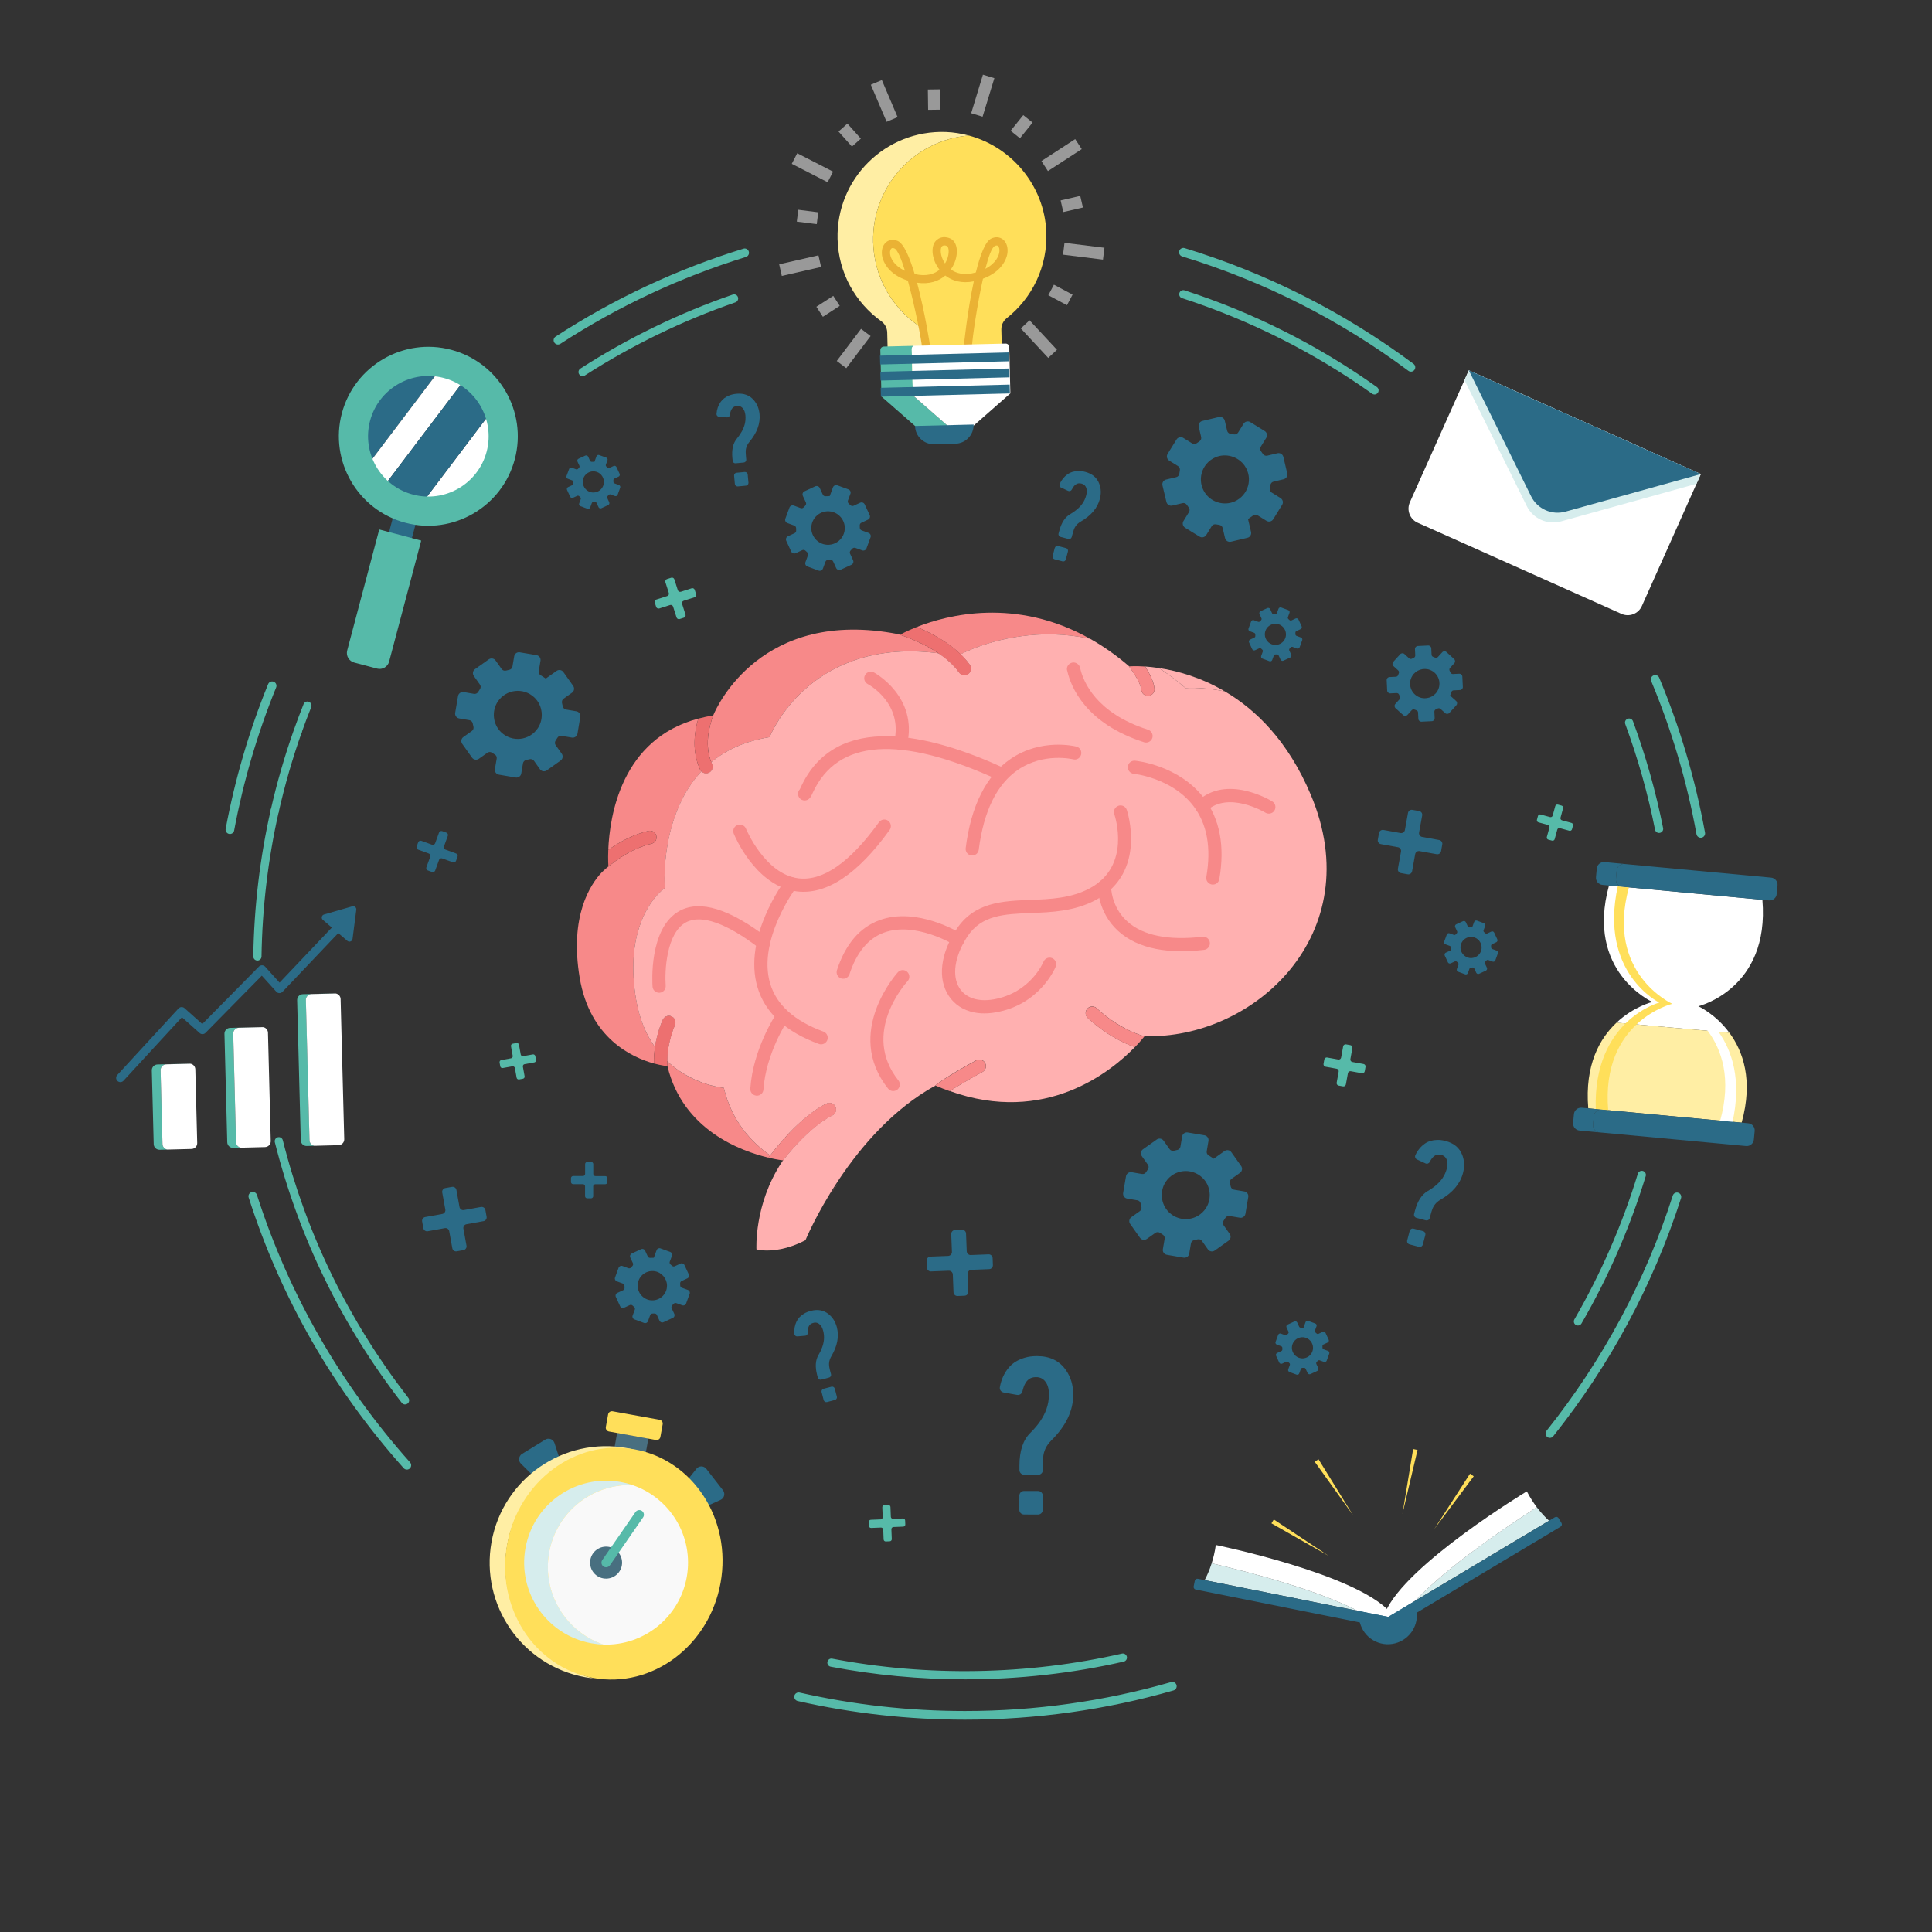 <?xml version="1.0" encoding="utf-8"?>
<!-- Generator: Adobe Illustrator 24.1.0, SVG Export Plug-In . SVG Version: 6.00 Build 0)  -->
<svg version="1.1" xmlns="http://www.w3.org/2000/svg" xmlns:xlink="http://www.w3.org/1999/xlink" x="0px" y="0px"
	 viewBox="0 0 500 500" style="enable-background:new 0 0 500 500;" xml:space="preserve">
<rect x="0" y="0" width="500" height="500" fill="#333333" stroke="none"/>
<style type="text/css">
	.st0{display:none;}
	.st1{display:inline;fill:#91E8DD;}
	.st2{fill:#56BAA9;}
	.st3{fill:#F78989;}
	.st4{fill:#FFB0B0;}
	.st5{fill:#ED7070;}
	.st6{fill:#2B6B87;}
	.st7{fill:#FFFFFF;}
	.st8{opacity:0.5;}
	.st9{fill:#FFEEA4;}
	.st10{fill:#FFDF5A;}
	.st11{fill:#EAB234;}
	.st12{fill:#486F80;}
	.st13{fill:#D6EDED;}
	.st14{fill:#F9F9F9;}
	.st15{display:inline;}
	.st16{fill:#1D262D;}
</style>
<g id="BACKGROUND" class="st0">
	<rect id="XMLID_96_" class="st1" width="500" height="500"/>
</g>
<g id="OBJECTS">
	<g id="XMLID_1_">
		<g id="XMLID_550_">
			<g id="XMLID_595_">
				<g id="XMLID_636_">
					<path id="XMLID_638_" class="st2" d="M202.66,300.3L202.66,300.3c-0.07,0.07-0.13,0.16-0.19,0.23
						C202.54,300.45,202.6,300.37,202.66,300.3z"/>
				</g>
				<g id="XMLID_604_">
					<path id="XMLID_635_" class="st3" d="M241.95,281.03c0.05-0.03,0.11-0.06,0.16-0.09l-0.04-0.01
						C242.03,280.96,241.99,281,241.95,281.03z"/>
					<path id="XMLID_634_" class="st3" d="M202.65,300.29c-0.01,0.02-0.03,0.04-0.04,0.06
						C202.63,300.34,202.64,300.32,202.65,300.29L202.65,300.29z"/>
					<path id="XMLID_633_" class="st3" d="M215.3,288.73c0.87-0.36,1.29-1.34,0.93-2.21c-0.35-0.88-1.35-1.3-2.22-0.94
						c-0.22,0.09-4.02,1.7-9.58,7.47l-1.79,7.25C209.9,291.11,215.2,288.78,215.3,288.73z"/>
					<g id="XMLID_613_">
						<path id="XMLID_632_" class="st3" d="M183.44,199.98c0.86-0.39,1.23-1.4,0.84-2.26c-0.07-0.16-0.13-0.32-0.19-0.47
							c-0.91,0.76-1.76,1.55-2.54,2.39c0.27,0.27,0.61,0.44,0.99,0.49C182.83,200.16,183.14,200.12,183.44,199.98z"/>
						<path id="XMLID_631_" class="st3" d="M248.2,174.03c0.26,0.37,0.65,0.61,1.06,0.69c0.44,0.09,0.92,0,1.31-0.28
							c0.77-0.54,0.95-1.61,0.41-2.38c-0.69-0.98-1.52-1.88-2.39-2.74c-0.62,0.31-0.97,0.51-0.97,0.51
							c-0.17-0.04-0.34-0.06-0.51-0.09c-1.46-0.28-2.86-0.5-4.23-0.67C244.93,170.45,246.83,172.09,248.2,174.03z"/>
						<path id="XMLID_630_" class="st3" d="M173.83,263.08c-0.86-0.4-1.87-0.03-2.27,0.82c-0.11,0.24-1.46,3.16-2.05,7.1
							c0.99,1.39,2.06,2.6,3.17,3.65c-0.02-4.93,1.93-9.24,1.96-9.31C175.05,264.5,174.68,263.48,173.83,263.08z"/>
						<path id="XMLID_629_" class="st3" d="M217.07,306.14c-0.73,0.87-1.41,1.77-2.02,2.71
							C215.74,307.89,216.41,306.98,217.07,306.14z"/>
						<path id="XMLID_628_" class="st3" d="M187.33,281.56c0-0.01-0.01-0.02-0.01-0.03c0,0-1.39-0.11-3.47-0.68
							c-2.94-0.8-7.29-2.54-11.16-6.2c0,0.43,0.01,0.86,0.05,1.29c3.97,16.52,19.03,21.98,26.15,23.66c0.15-0.2,0.3-0.38,0.45-0.57
							C194.14,295.39,189.32,289.88,187.33,281.56z"/>
						<path id="XMLID_627_" class="st4" d="M306.83,178.06c0,0,1.56-0.13,4.14,0.04c1.64,0.11,3.7,0.36,6.03,0.84
							c-6.34-3.74-12.48-5.36-17.07-6.05c2.25,1.46,4.51,3.14,6.77,5.08C306.75,178,306.79,178.03,306.83,178.06z"/>
						<path id="XMLID_626_" class="st3" d="M282.12,165.32c-19.2-10.81-36.97-6.17-44.84-3.06c3.49,1.45,7.93,3.77,11.31,7.07
							c0.72-0.36,1.83-0.88,3.29-1.45C257.69,165.58,268.92,162.45,282.12,165.32z"/>
						<path id="XMLID_620_" class="st3" d="M170.33,231.39c1-1.06,1.72-1.54,1.72-1.54s-0.13-1.64-0.03-4.26
							c0.25-6.17,1.82-17.75,9.52-25.95c-0.14-0.14-0.27-0.3-0.36-0.5c-2.12-4.62-1.54-9.48-0.47-13.16
							c-19.88,5.25-22.94,25.16-23.29,33.99c2.75-1.97,6.32-3.97,10.39-4.93c0.92-0.22,1.83,0.35,2.05,1.27
							c0.22,0.92-0.35,1.83-1.27,2.05c-5.78,1.36-10.55,5.25-12.86,7.41c-2.94,3.12-8.39,11.28-5.71,27.26
							c2.62,15.67,13.55,20.65,19.23,22.2c-0.05-1.48,0.07-2.91,0.27-4.23c-2.22-3.12-4.03-7.13-4.9-12.35
							C161.94,242.67,167.38,234.51,170.33,231.39z"/>
						<path id="XMLID_618_" class="st3" d="M199.17,190.78c0,0,0.03-0.06,0.06-0.15c0.85-2.04,11.52-25.73,43.65-21.56
							c-3.79-2.56-8.08-4.18-10.36-4.94c-35.45-6.94-46.99,18.76-47.88,20.88c-1.17,3.07-2.32,7.86-0.55,12.24
							c2.97-2.45,6.64-4.44,11.22-5.65C196.53,191.28,197.81,190.99,199.17,190.78z"/>
						<path id="XMLID_616_" class="st4" d="M339.24,205.7c-5.86-13.91-14.2-22.03-22.24-26.76c-2.34-0.48-4.39-0.72-6.03-0.84
							c-2.59-0.18-4.14-0.04-4.14-0.04c-0.04-0.03-0.08-0.06-0.12-0.09c-2.26-1.94-4.52-3.61-6.77-5.08
							c-1.33-0.2-2.53-0.33-3.57-0.4c1.14,1.78,2.26,3.94,2.41,5.75c0.08,0.94-0.62,1.76-1.55,1.84c-0.16,0.01-0.32,0-0.48-0.03
							c-0.73-0.14-1.3-0.75-1.37-1.53c-0.13-1.58-1.82-4.26-3.27-6.18c-3.34-2.86-6.69-5.17-9.99-7.03
							c-13.21-2.88-24.43,0.26-30.24,2.55c-1.46,0.58-2.56,1.09-3.29,1.45c0.87,0.85,1.69,1.75,2.39,2.74
							c0.54,0.77,0.36,1.83-0.41,2.38c-0.4,0.28-0.87,0.37-1.31,0.28c-0.41-0.08-0.8-0.32-1.06-0.69c-1.36-1.94-3.27-3.58-5.32-4.96
							c-32.13-4.17-42.79,19.52-43.65,21.56c-0.04,0.09-0.06,0.15-0.06,0.15c-1.36,0.21-2.64,0.49-3.87,0.82
							c-4.58,1.21-8.25,3.2-11.22,5.65c0.06,0.16,0.12,0.32,0.19,0.47c0.39,0.86,0.01,1.87-0.84,2.26c-0.3,0.14-0.61,0.18-0.91,0.14
							c-0.37-0.04-0.72-0.22-0.99-0.49c-7.7,8.21-9.28,19.78-9.52,25.95c-0.1,2.61,0.03,4.26,0.03,4.26s-0.71,0.48-1.72,1.54
							c-2.94,3.12-8.39,11.28-5.71,27.26c0.87,5.22,2.68,9.24,4.9,12.35c0.59-3.94,1.93-6.86,2.05-7.1c0.4-0.85,1.41-1.22,2.27-0.82
							c0.85,0.4,1.22,1.41,0.82,2.27c-0.03,0.07-1.98,4.38-1.96,9.31c3.87,3.65,8.22,5.39,11.16,6.2c2.09,0.57,3.47,0.68,3.47,0.68
							c0,0.01,0.01,0.02,0.01,0.03c2,8.32,6.81,13.83,12,17.47c1.82-2.37,3.54-4.35,5.11-5.99c5.55-5.77,9.36-7.38,9.58-7.47
							c0.87-0.35,1.87,0.07,2.22,0.94c0.35,0.87-0.07,1.86-0.93,2.21c-0.1,0.04-5.4,2.37-12.65,11.56l0.01,0
							c-0.02,0.02-0.03,0.04-0.05,0.06c-0.12,0.17-0.23,0.35-0.34,0.52c-7.18,10.9-6.51,22.48-6.51,22.48s2.41,0.73,6.37-0.08
							c1.81-0.37,3.94-1.06,6.31-2.29c0,0,2.8-6.8,8.31-15.15c0.19-0.28,0.37-0.56,0.56-0.85c5.6-8.32,13.84-17.97,24.65-23.96
							c0.03-0.03,0.08-0.07,0.12-0.1c2.03-1.79,8.48-5.37,10.55-6.49c0.83-0.45,1.86-0.15,2.31,0.68c0.45,0.83,0.15,1.86-0.68,2.31
							c-3.05,1.66-6.49,3.67-8.46,4.96c24.74,8.88,41.78-5.07,47.89-11.38c-6.96-2.45-11.93-7.31-12.23-7.6
							c-0.67-0.66-0.67-1.74-0.01-2.41c0.66-0.67,1.74-0.67,2.41-0.01c0.07,0.07,5.36,5.22,12.29,7.23
							c0.02-0.02,0.04-0.05,0.04-0.05C324.4,269.1,354.43,241.73,339.24,205.7z"/>
					</g>
				</g>
				<path id="XMLID_603_" class="st5" d="M169.86,216.31c-0.22-0.92-1.13-1.48-2.05-1.27c-4.07,0.96-7.64,2.97-10.39,4.93
					c-0.1,2.61,0.03,4.26,0.03,4.26s-0.71,0.48-1.72,1.54c2.31-2.17,7.08-6.05,12.86-7.41
					C169.51,218.15,170.07,217.23,169.86,216.31z"/>
				<path id="XMLID_602_" class="st5" d="M181.18,199.14c0.26,0.56,0.78,0.92,1.35,0.98c0.3,0.04,0.61-0.01,0.91-0.14
					c0.86-0.39,1.23-1.4,0.84-2.26c-2.06-4.5-0.86-9.53,0.36-12.71c-0.04,0.09-0.06,0.15-0.06,0.15c-1.36,0.21-2.64,0.49-3.87,0.82
					C179.63,189.66,179.06,194.52,181.18,199.14z"/>
				<path id="XMLID_601_" class="st5" d="M248.2,174.03c0.26,0.37,0.65,0.61,1.06,0.69c0.44,0.09,0.92,0,1.31-0.28
					c0.77-0.54,0.95-1.61,0.41-2.38c-3.39-4.8-9.31-7.98-13.7-9.8c-2.71,1.07-4.26,1.96-4.26,1.96c-0.17-0.04-0.34-0.06-0.51-0.09
					C236.04,165.3,244.3,168.51,248.2,174.03z"/>
				<path id="XMLID_600_" class="st3" d="M296.75,180.06c0.15,0.03,0.31,0.04,0.48,0.03c0.94-0.08,1.63-0.91,1.55-1.84
					c-0.15-1.81-1.27-3.96-2.41-5.75c-2.59-0.18-4.14-0.04-4.14-0.04c-0.04-0.03-0.08-0.06-0.12-0.09c1.45,1.92,3.14,4.59,3.27,6.18
					C295.45,179.3,296.03,179.91,296.75,180.06z"/>
				<path id="XMLID_599_" class="st3" d="M281.46,261c-0.66,0.67-0.66,1.75,0.01,2.41c0.29,0.29,5.27,5.15,12.23,7.6
					c1.48-1.53,2.32-2.6,2.47-2.8c-6.93-2-12.22-7.16-12.29-7.23C283.2,260.33,282.12,260.33,281.46,261z"/>
				<path id="XMLID_598_" class="st3" d="M254.94,275.12c-0.45-0.83-1.49-1.13-2.31-0.68c-2.24,1.22-9.66,5.34-10.98,6.91
					c0,0,0,0,0,0c0.31-0.27,0.47-0.41,0.47-0.41c1.25,0.55,2.47,1.02,3.68,1.45c1.97-1.3,5.41-3.3,8.46-4.96
					C255.08,276.98,255.39,275.94,254.94,275.12z"/>
				<path id="XMLID_597_" class="st5" d="M174.65,265.35c0.4-0.85,0.03-1.87-0.82-2.27c-0.86-0.4-1.87-0.03-2.27,0.82
					c-0.15,0.32-2.49,5.42-2.31,11.33c2.09,0.57,3.47,0.68,3.47,0.68c0,0.01,0.01,0.02,0.01,0.03
					C172.31,270.5,174.61,265.42,174.65,265.35z"/>
				<path id="XMLID_596_" class="st3" d="M215.3,288.73c0.87-0.36,1.29-1.34,0.93-2.21c-0.35-0.88-1.35-1.3-2.22-0.94
					c-0.29,0.12-6.68,2.81-15.14,14.03c2.27,0.53,3.73,0.69,3.77,0.69C209.9,291.11,215.2,288.78,215.3,288.73z"/>
			</g>
			<g id="XMLID_593_">
				<path id="XMLID_594_" class="st3" d="M207.9,207.12c-0.52-0.1-0.99-0.45-1.22-0.97c-0.29-0.65-0.15-1.38,0.31-1.87
					c0.07-0.14,0.16-0.33,0.26-0.56c9.13-19.83,33.6-13.65,52.53-4.98c0.86,0.39,1.23,1.4,0.84,2.26c-0.39,0.86-1.4,1.23-2.26,0.84
					c-25.48-11.67-41.63-10.56-48.01,3.31c-0.44,0.96-0.71,1.54-1.41,1.86C208.59,207.15,208.23,207.19,207.9,207.12z"/>
			</g>
			<g id="XMLID_591_">
				<path id="XMLID_592_" class="st3" d="M232.75,194.06c-0.02,0-0.04-0.01-0.06-0.01c-0.92-0.21-1.49-1.13-1.27-2.05
					c2.32-9.94-6.48-14.77-6.86-14.97c-0.83-0.44-1.14-1.47-0.7-2.3c0.44-0.83,1.47-1.15,2.3-0.71c0.12,0.06,11.5,6.23,8.58,18.76
					C234.53,193.68,233.65,194.24,232.75,194.06z"/>
			</g>
			<g id="XMLID_589_">
				<path id="XMLID_590_" class="st3" d="M251.28,221.38c-0.87-0.17-1.47-0.99-1.36-1.89c1.4-11.02,5.32-18.8,11.66-23.11
					c7.92-5.39,16.61-3.26,16.98-3.17c0.91,0.23,1.46,1.16,1.23,2.07c-0.23,0.91-1.13,1.48-2.07,1.23l0,0
					c-0.08-0.02-7.62-1.83-14.26,2.71c-5.48,3.75-8.89,10.71-10.16,20.7c-0.12,0.93-0.97,1.59-1.91,1.48
					C251.35,221.39,251.31,221.38,251.28,221.38z"/>
			</g>
			<g id="XMLID_587_">
				<path id="XMLID_588_" class="st3" d="M296.27,192.14c-0.06-0.01-0.13-0.03-0.19-0.05c-15.21-4.86-18.94-14.44-19.84-18.34
					c-0.36-0.87,0.07-1.82,0.94-2.18c0.87-0.36,1.89,0.1,2.25,0.96c0.02,0.05,0.08,0.21,0.13,0.46c0.77,3.33,4.01,11.53,17.55,15.86
					c0.9,0.29,1.39,1.25,1.11,2.14C297.95,191.82,297.11,192.31,296.27,192.14z"/>
			</g>
			<g id="XMLID_585_">
				<path id="XMLID_586_" class="st3" d="M313.55,228.9c-0.91-0.18-1.51-1.05-1.35-1.96c1.31-7.56,0.19-13.72-3.33-18.33
					c-5.58-7.31-15.35-8.34-15.45-8.35c-0.94-0.1-1.62-0.93-1.53-1.86c0.09-0.94,0.92-1.62,1.86-1.53
					c0.46,0.04,11.37,1.19,17.83,9.67c4.11,5.39,5.45,12.45,3.98,20.98c-0.16,0.93-1.04,1.55-1.97,1.39
					C313.58,228.91,313.56,228.91,313.55,228.9z"/>
			</g>
			<g id="XMLID_583_">
				<path id="XMLID_584_" class="st3" d="M310.67,210.34c-0.34-0.07-0.66-0.24-0.91-0.51c-0.64-0.69-0.61-1.77,0.08-2.41
					c7.62-7.15,18.95-0.31,19.43-0.01c0.8,0.49,1.05,1.54,0.56,2.35c-0.49,0.8-1.54,1.05-2.34,0.56l0,0
					c-0.1-0.06-9.6-5.77-15.31-0.41C311.75,210.3,311.19,210.44,310.67,210.34z"/>
			</g>
			<g id="XMLID_581_">
				<path id="XMLID_582_" class="st3" d="M252.14,262.02c-2.82-0.56-5.12-2.03-6.62-4.32c-2.89-4.41-2.17-10.81,1.95-17.12
					c4.64-7.12,12.03-7.41,19.18-7.68c5.2-0.2,10.59-0.41,15.44-3.04c10.72-5.79,6.47-18.61,6.29-19.15
					c-0.31-0.89,0.17-1.86,1.06-2.17c0.89-0.31,1.86,0.16,2.17,1.05c0.06,0.16,5.4,16.08-7.89,23.26
					c-5.56,3.01-11.6,3.24-16.94,3.44c-6.86,0.27-12.78,0.49-16.46,6.14c-3.3,5.06-4.05,10.19-1.95,13.38
					c1.62,2.46,4.78,3.5,8.68,2.84c9.53-1.62,12.87-9.42,13.01-9.76c0.36-0.87,1.36-1.28,2.22-0.93c0.87,0.36,1.29,1.35,0.93,2.22
					c-0.16,0.4-4.15,9.88-15.59,11.83C255.65,262.35,253.81,262.35,252.14,262.02z"/>
			</g>
			<g id="XMLID_578_">
				<path id="XMLID_580_" class="st3" d="M299.13,245.57c-3.96-0.78-7.22-2.33-9.75-4.63c-5.36-4.89-5.26-11.35-5.25-11.62
					c0.02-0.94,0.8-1.69,1.75-1.66c0.94,0.02,1.68,0.8,1.66,1.74c0,0.08-0.02,5.26,4.19,9.06c4.05,3.66,10.6,5,19.49,3.97
					c0.93-0.11,1.78,0.56,1.89,1.5c0.11,0.94-0.56,1.78-1.5,1.89C306.89,246.36,302.72,246.28,299.13,245.57z"/>
			</g>
			<g id="XMLID_570_">
				<path id="XMLID_571_" class="st3" d="M230.83,282.33c-0.38-0.08-0.74-0.28-1-0.61c-11.56-14.55,2.41-29.96,2.55-30.12
					c0.64-0.69,1.72-0.74,2.41-0.09c0.69,0.64,0.73,1.72,0.1,2.41l0,0c-0.5,0.54-12.12,13.44-2.39,25.68
					c0.59,0.74,0.46,1.81-0.27,2.4C231.82,282.31,231.31,282.42,230.83,282.33z"/>
			</g>
			<g id="XMLID_568_">
				<path id="XMLID_569_" class="st3" d="M217.89,253.27c-0.07-0.01-0.13-0.03-0.2-0.05c-0.89-0.29-1.38-1.25-1.09-2.15
					c2.2-6.72,5.91-11.08,11.05-12.94c9.69-3.52,20.71,3.25,21.18,3.54c0.8,0.5,1.04,1.55,0.54,2.35c-0.5,0.8-1.55,1.05-2.35,0.55
					c-0.1-0.06-10.1-6.18-18.22-3.22c-4.09,1.49-7.11,5.12-8.96,10.79C219.57,252.95,218.73,253.43,217.89,253.27z"/>
			</g>
			<g id="XMLID_566_">
				<path id="XMLID_567_" class="st3" d="M205.22,230.54c-10.02-1.98-15.11-14.26-15.33-14.8c-0.35-0.87,0.07-1.87,0.94-2.22
					c0.87-0.36,1.87,0.07,2.22,0.94c0.05,0.12,4.93,11.83,13.63,12.86c6.31,0.75,13.3-4.13,20.79-14.52
					c0.55-0.76,1.62-0.94,2.38-0.39c0.76,0.55,0.94,1.62,0.39,2.38c-8.27,11.48-16.34,16.83-23.97,15.91
					C205.91,230.66,205.56,230.61,205.22,230.54z"/>
			</g>
			<g id="XMLID_555_">
				<path id="XMLID_565_" class="st3" d="M212.18,270.24c-0.09-0.02-0.17-0.04-0.26-0.07c-8.59-3.14-13.94-8.09-15.89-14.7
					c-3.81-12.89,6.8-27.21,7.26-27.81c0.57-0.75,1.63-0.9,2.39-0.34c0.75,0.57,0.9,1.63,0.34,2.39
					c-0.1,0.13-10.04,13.57-6.71,24.81c1.63,5.51,6.27,9.7,13.79,12.45c0.88,0.32,1.34,1.3,1.01,2.19
					C213.81,269.95,212.99,270.4,212.18,270.24z"/>
			</g>
			<g id="XMLID_553_">
				<path id="XMLID_554_" class="st3" d="M170.25,256.89c-0.73-0.14-1.31-0.76-1.37-1.54c-0.05-0.62-1.06-15.26,7.02-19.63
					c5.29-2.86,12.93-0.52,22.69,6.97c0.75,0.57,0.89,1.64,0.31,2.39c-0.57,0.75-1.64,0.89-2.39,0.31
					c-8.48-6.5-15.05-8.82-18.99-6.68c-5.11,2.76-5.52,12.76-5.24,16.38c0.07,0.94-0.63,1.76-1.57,1.83
					C170.55,256.93,170.4,256.92,170.25,256.89z"/>
			</g>
			<g id="XMLID_551_">
				<path id="XMLID_552_" class="st3" d="M195.55,283.52c-0.83-0.16-1.43-0.92-1.37-1.78c0.67-10.2,6.5-19.05,6.74-19.42
					c0.52-0.78,1.58-1,2.36-0.47c0.78,0.52,1,1.58,0.48,2.36c-0.06,0.08-5.57,8.48-6.18,17.76c-0.06,0.94-0.87,1.65-1.81,1.59
					C195.69,283.55,195.62,283.54,195.55,283.52z"/>
			</g>
		</g>
		<g id="XMLID_534_">
			<g id="XMLID_541_">
				<path id="XMLID_549_" class="st6" d="M108.17,94.94c-9.94,1.38-16.88,10.55-15.5,20.49c0.29,2.08,0.94,4.02,1.84,5.79
					l19.74-26.09C112.3,94.74,110.25,94.65,108.17,94.94z"/>
				<path id="XMLID_546_" class="st7" d="M114.25,95.14l-19.74,26.09c1.07,2.08,2.51,3.91,4.24,5.41l21.86-28.89
					C118.69,96.49,116.54,95.6,114.25,95.14z"/>
				<path id="XMLID_543_" class="st7" d="M108.66,130.98c1.47,0.16,2.97,0.17,4.5-0.04c9.94-1.38,16.88-10.55,15.5-20.49
					c-0.21-1.53-0.63-2.97-1.18-4.34L108.66,130.98z"/>
				<path id="XMLID_542_" class="st6" d="M120.61,97.75l-21.86,28.89c2.74,2.39,6.18,3.93,9.91,4.35l18.82-24.88
					C126.07,102.63,123.65,99.74,120.61,97.75z"/>
			</g>
			<g id="XMLID_535_">
				
					<rect id="XMLID_540_" x="100.53" y="134.79" transform="matrix(0.967 0.256 -0.256 0.967 38.925 -21.914)" class="st6" width="6.11" height="7.34"/>
				<path id="XMLID_537_" class="st2" d="M116.78,90.53c-12.34-3.27-25.04,4.11-28.31,16.45c-3.27,12.34,4.11,25.04,16.45,28.31
					c12.34,3.27,25.04-4.11,28.31-16.45C136.5,106.5,129.12,93.8,116.78,90.53z M106.86,127.99c-8.32-2.2-13.29-10.76-11.09-19.08
					c2.2-8.32,10.76-13.29,19.08-11.09c8.32,2.2,13.29,10.76,11.09,19.08C123.73,125.22,115.17,130.2,106.86,127.99z"/>
				<path id="XMLID_536_" class="st2" d="M97.58,173.03l-5.9-1.56c-1.37-0.36-2.19-1.77-1.82-3.14l8.29-31.31l10.86,2.88l-8.3,31.31
					C100.36,172.58,98.95,173.4,97.58,173.03z"/>
			</g>
		</g>
		<g id="XMLID_417_">
			<g id="XMLID_436_" class="st8">
				<g id="XMLID_371_">
					<g id="XMLID_372_">
						<g id="XMLID_450_">
							<polygon id="XMLID_451_" class="st7" points="222.79,35.88 219.31,31.99 217.01,34.04 217.01,34.04 220.48,37.93 							"/>
						</g>
						<g id="XMLID_448_">
							<polygon id="XMLID_449_" class="st7" points="214.19,47.16 215.6,44.42 206.32,39.66 206.32,39.66 204.91,42.4 							"/>
						</g>
						<g id="XMLID_446_">
							
								<rect id="XMLID_447_" x="207.47" y="53.52" transform="matrix(0.125 -0.992 0.992 0.125 127.184 256.474)" class="st7" width="3.09" height="5.21"/>
						</g>
						<g id="XMLID_444_">
							<polygon id="XMLID_445_" class="st7" points="212.5,69.09 211.81,66.08 201.65,68.4 201.65,68.4 202.33,71.41 							"/>
						</g>
						<g id="XMLID_442_">
							<polygon id="XMLID_443_" class="st7" points="217.32,79.16 215.65,76.57 211.28,79.39 211.28,79.39 212.96,81.99 
								212.96,81.99 							"/>
						</g>
						<g id="XMLID_440_">
							<polygon id="XMLID_441_" class="st7" points="219.02,95.29 225.31,86.97 222.84,85.11 216.55,93.42 216.55,93.42 							"/>
						</g>
						<g id="XMLID_438_">
							<polygon id="XMLID_439_" class="st7" points="271.28,92.63 273.54,90.53 266.44,82.89 264.18,85 271.28,92.63 							"/>
						</g>
						<g id="XMLID_425_">
							<polygon id="XMLID_437_" class="st7" points="276.13,78.98 277.58,76.25 272.75,73.68 271.3,76.41 271.3,76.41 276.13,78.98 
															"/>
						</g>
						<g id="XMLID_385_">
							<polygon id="XMLID_424_" class="st7" points="285.45,67.19 285.83,64.12 285.83,64.12 275.49,62.85 275.11,65.91 							"/>
						</g>
						<g id="XMLID_383_">
							
								<rect id="XMLID_384_" x="274.65" y="51.11" transform="matrix(0.975 -0.224 0.224 0.975 -4.745 63.553)" class="st7" width="5.21" height="3.09"/>
						</g>
						<g id="XMLID_381_">
							<polygon id="XMLID_382_" class="st7" points="279.95,38.59 278.26,36 269.52,41.68 271.2,44.27 279.95,38.59 							"/>
						</g>
						<g id="XMLID_379_">
							<polygon id="XMLID_380_" class="st7" points="263.96,35.78 267.23,31.72 264.82,29.79 264.82,29.79 261.55,33.85 							"/>
						</g>
						<g id="XMLID_377_">
							<polygon id="XMLID_378_" class="st7" points="254.29,30.2 257.34,20.23 254.38,19.33 254.38,19.33 251.34,29.3 							"/>
						</g>
						<g id="XMLID_375_">
							<polygon id="XMLID_376_" class="st7" points="243.29,28.38 243.22,23.12 243.22,23.12 240.13,23.16 240.2,28.42 							"/>
						</g>
						<g id="XMLID_373_">
							<polygon id="XMLID_374_" class="st7" points="232.3,30.31 228.22,20.72 228.22,20.72 225.37,21.93 225.37,21.93 
								229.46,31.52 							"/>
						</g>
					</g>
				</g>
			</g>
			<g id="XMLID_433_">
				<path id="XMLID_435_" class="st9" d="M225.97,62.67c0.22,8.83,4.65,16.56,11.33,21.32c0.93,0.67,1.49,1.73,1.52,2.88l0.35,14.27
					l-9.18,0.23l-0.38-15.34c-0.03-1.14-0.59-2.21-1.52-2.88c-6.67-4.77-11.11-12.49-11.33-21.32
					c-0.38-15.49,12.35-28.26,28.08-27.67c2.03,0.08,4.01,0.41,5.91,0.92C236.59,36.24,225.62,48.28,225.97,62.67z"/>
				<path id="XMLID_434_" class="st10" d="M270.78,59.93c0.41,9.06-3.68,17.24-10.26,22.43c-0.9,0.71-1.4,1.8-1.37,2.94l0.38,15.34
					l-20.36,0.5l-0.35-14.27c-0.03-1.14-0.59-2.21-1.52-2.88c-6.67-4.77-11.11-12.49-11.33-21.32
					c-0.35-14.39,10.62-26.43,24.79-27.59C261.85,38.08,270.25,48.06,270.78,59.93z"/>
			</g>
			<g id="XMLID_427_">
				<path id="XMLID_428_" class="st11" d="M234.95,72.63c-5.13-1.64-6.33-4.96-6.58-6c-0.39-1.59-0.03-3.1,0.94-3.93
					c0.8-0.68,1.88-0.81,2.98-0.36c1.6,0.66,3.12,4.23,4.42,8.58c0,0,0,0,0,0c3.1,0.73,5.13-0.04,6.43-1.1
					c-0.4-0.52-0.74-1.08-1.01-1.65c-1.21-2.56-1-5.17,0.44-6.17c1.28-1.04,2.87-0.58,3.63-0.14c1.55,0.96,1.89,3.56,0.81,6.18
					c-0.24,0.58-0.55,1.15-0.93,1.69c1.34,0.99,3.41,1.66,6.47,0.78c0,0,0,0,0,0c1.08-4.41,2.43-8.04,3.99-8.78
					c1.07-0.51,2.16-0.43,2.99,0.21c1.01,0.78,1.44,2.27,1.14,3.88c-0.2,1.05-1.24,4.43-6.28,6.31c-1.52,6.8-2.76,15.47-2.83,17.37
					l-2.12,0.05c0-0.14,0.91-9.02,2.58-16.74c-3.15,0.62-5.61-0.13-7.38-1.5c-1.7,1.45-4.12,2.33-7.3,1.86
					c2.04,7.63,3.39,16.45,3.4,16.59l-2.12,0.09C238.46,87.97,236.8,79.35,234.95,72.63z M257.45,63.67
					c-0.78,0.37-1.63,2.73-2.44,5.9c2.84-1.49,3.45-3.46,3.58-4.13c0.18-0.92-0.06-1.58-0.35-1.81c-0.09-0.07-0.2-0.1-0.33-0.1
					C257.77,63.54,257.62,63.58,257.45,63.67z M230.69,64.31c-0.28,0.24-0.48,0.91-0.26,1.82c0.16,0.66,0.87,2.6,3.78,3.95
					c-0.97-3.13-1.94-5.45-2.73-5.78c-0.18-0.07-0.33-0.11-0.46-0.11C230.88,64.2,230.78,64.24,230.69,64.31z M243.83,63.71
					c-0.45,0.31-0.6,1.86,0.21,3.56c0.11,0.23,0.28,0.55,0.53,0.91c0.23-0.37,0.39-0.7,0.48-0.93c0.72-1.74,0.5-3.28,0.05-3.56
					c0,0-0.34-0.19-0.71-0.18C244.2,63.52,244,63.57,243.83,63.71z"/>
			</g>
			<g id="XMLID_422_">
				<path id="XMLID_426_" class="st2" d="M236.25,102.31l-0.29-11.97c-0.01-0.36,0.2-0.68,0.5-0.84l-7.72,0.19
					c-0.52,0.01-0.93,0.44-0.91,0.96l0.29,11.97l9.13,8l14.62-0.36l0.13-0.11l-6.61,0.16L236.25,102.31z"/>
				<path id="XMLID_423_" class="st7" d="M261.19,89.83c-0.01-0.52-0.44-0.93-0.96-0.91l-23.77,0.58c-0.3,0.16-0.51,0.47-0.5,0.84
					l0.29,11.97l9.13,8l6.61-0.16l9.49-8.34L261.19,89.83z"/>
			</g>
			<path id="XMLID_421_" class="st6" d="M247.23,114.84l-5.45,0.13c-2.68,0.07-4.9-2.05-4.97-4.73l0,0l15.16-0.37l0,0
				C252.03,112.55,249.91,114.77,247.23,114.84z"/>
			
				<rect id="XMLID_420_" x="227.87" y="91.53" transform="matrix(-1 0.025 -0.025 -1 491.322 179.333)" class="st6" width="33.38" height="2.29"/>
			
				<rect id="XMLID_419_" x="227.97" y="95.7" transform="matrix(-1 0.025 -0.025 -1 491.629 187.658)" class="st6" width="33.38" height="2.29"/>
			
				<rect id="XMLID_418_" x="228.08" y="99.86" transform="matrix(-1 0.025 -0.025 -1 491.935 195.984)" class="st6" width="33.38" height="2.29"/>
		</g>
		<g id="XMLID_402_">
			
				<rect id="XMLID_416_" x="159.21" y="371.54" transform="matrix(0.984 0.178 -0.178 0.984 69.195 -23.13)" class="st12" width="8.21" height="3.96"/>
			<path id="XMLID_415_" class="st10" d="M169.75,372.67l-12.16-2.2c-0.54-0.1-0.9-0.62-0.8-1.16l0.59-3.27
				c0.1-0.54,0.62-0.9,1.16-0.8l12.16,2.2c0.54,0.1,0.9,0.62,0.8,1.16l-0.59,3.27C170.82,372.41,170.3,372.77,169.75,372.67z"/>
			<g id="XMLID_412_">
				<path id="XMLID_414_" class="st6" d="M143.5,373.46l2.35,7.27l-5.61,3.45l-5.42-5.38c-0.75-0.74-0.6-1.99,0.29-2.54l5.99-3.68
					C142,372.02,143.17,372.46,143.5,373.46z"/>
				<path id="XMLID_413_" class="st6" d="M186.49,388.16l-6.96,3.14l-4.05-5.2l4.75-5.98c0.65-0.83,1.91-0.82,2.56,0.01l4.32,5.55
					C187.75,386.51,187.45,387.73,186.49,388.16z"/>
			</g>
			<g id="XMLID_409_">
				<path id="XMLID_411_" class="st9" d="M131.28,399.78c2.84-15.69,17.36-26.32,32.98-24.57c-0.67-0.17-1.34-0.32-2.02-0.45
					c-16.38-2.97-32.06,7.9-35.03,24.28c-2.97,16.38,7.9,32.06,24.28,35.03c0.69,0.12,1.37,0.22,2.05,0.29
					C138.3,430.51,128.43,415.47,131.28,399.78z"/>
				
					<ellipse id="XMLID_410_" transform="matrix(0.178 -0.984 0.984 0.178 -267.729 488.963)" class="st10" cx="158.89" cy="404.78" rx="30.06" ry="28.07"/>
			</g>
			<g id="XMLID_406_">
				<path id="XMLID_408_" class="st13" d="M142.13,401.74c1.9-10.48,11.2-17.76,21.54-17.42c-0.97-0.33-1.98-0.59-3.03-0.78
					c-11.52-2.09-22.56,5.56-24.65,17.09c-2.09,11.52,5.56,22.56,17.09,24.65c1.04,0.19,2.08,0.3,3.11,0.33
					C146.39,422.3,140.23,412.22,142.13,401.74z"/>
				<path id="XMLID_407_" class="st14" d="M177.72,408.19c1.9-10.48-4.26-20.56-14.06-23.86c-10.34-0.34-19.64,6.93-21.54,17.42
					c-1.9,10.48,4.26,20.56,14.06,23.86C166.52,425.95,175.82,418.67,177.72,408.19z"/>
			</g>
			<path id="XMLID_405_" class="st12" d="M152.78,403.67c0.41-2.25,2.56-3.74,4.81-3.34c2.25,0.41,3.74,2.56,3.34,4.81
				c-0.41,2.25-2.56,3.74-4.81,3.34C153.87,408.08,152.37,405.92,152.78,403.67z"/>
			<g id="XMLID_403_">
				<path id="XMLID_404_" class="st2" d="M156.85,405.61c-0.24,0-0.47-0.07-0.68-0.21c-0.54-0.38-0.68-1.12-0.3-1.67l8.59-12.41
					c0.38-0.54,1.12-0.68,1.67-0.3c0.54,0.38,0.68,1.12,0.3,1.67l-8.59,12.41C157.61,405.43,157.23,405.61,156.85,405.61z"/>
			</g>
		</g>
		<g id="XMLID_398_">
			<path id="XMLID_401_" class="st7" d="M419.62,158.86l-52.73-23.58c-2.02-0.9-2.92-3.27-2.02-5.29l15.26-34.14l60.04,26.85
				l-15.26,34.14C424.01,158.86,421.64,159.76,419.62,158.86z"/>
			<path id="XMLID_400_" class="st13" d="M380.13,95.85l-1.13,2.52l16.12,32.59c1.62,3.28,5.35,4.95,8.88,3.97l35.04-9.72l1.13-2.52
				L380.13,95.85z"/>
			<path id="XMLID_399_" class="st6" d="M380.13,95.85l16.12,32.59c1.62,3.28,5.35,4.95,8.88,3.97l35.04-9.72L380.13,95.85z"/>
		</g>
		<g id="XMLID_386_">
			<g id="XMLID_388_">
				<g id="XMLID_391_">
					<path id="XMLID_397_" class="st2" d="M80.11,295.09l-0.94-36.28c-0.02-0.83,0.63-1.51,1.46-1.54l6.27-0.16
						c-0.09-0.01-0.18-0.02-0.27-0.02l-8.27,0.21c-0.83,0.02-1.48,0.71-1.46,1.54l0.94,36.28c0.02,0.83,0.71,1.48,1.54,1.46
						l2.01-0.05C80.67,296.41,80.13,295.82,80.11,295.09z"/>
					<path id="XMLID_396_" class="st2" d="M61.08,295.58l-0.72-28.06c-0.02-0.83,0.63-1.51,1.46-1.54l6.27-0.16
						c-0.09-0.01-0.18-0.02-0.27-0.02l-8.27,0.21c-0.83,0.02-1.48,0.71-1.46,1.54l0.72,28.06c0.02,0.83,0.71,1.48,1.54,1.46
						l2.01-0.05C61.64,296.9,61.1,296.31,61.08,295.58z"/>
					<path id="XMLID_395_" class="st2" d="M42.05,296.07l-0.49-19.08c-0.02-0.83,0.63-1.51,1.46-1.54l6.27-0.16
						c-0.09-0.01-0.18-0.02-0.27-0.02l-8.27,0.21c-0.83,0.02-1.48,0.71-1.46,1.54l0.49,19.08c0.02,0.83,0.71,1.48,1.54,1.46
						l2.01-0.05C42.61,297.4,42.07,296.8,42.05,296.07z"/>
					<path id="XMLID_394_" class="st7" d="M89.09,294.83l-0.94-36.28c-0.02-0.73-0.56-1.33-1.26-1.44l-6.27,0.16
						c-0.83,0.02-1.48,0.71-1.46,1.54l0.94,36.28c0.02,0.73,0.56,1.33,1.26,1.44l6.27-0.16C88.46,296.34,89.11,295.65,89.09,294.83z
						"/>
					<path id="XMLID_393_" class="st7" d="M70.07,295.32l-0.72-28.06c-0.02-0.73-0.56-1.33-1.26-1.44l-6.27,0.16
						c-0.83,0.02-1.48,0.71-1.46,1.54l0.72,28.06c0.02,0.73,0.56,1.33,1.26,1.44l6.27-0.16C69.43,296.83,70.09,296.14,70.07,295.32z
						"/>
					<path id="XMLID_392_" class="st7" d="M51.04,295.81l-0.49-19.08c-0.02-0.73-0.56-1.33-1.26-1.44l-6.27,0.16
						c-0.83,0.02-1.48,0.71-1.46,1.54l0.49,19.08c0.02,0.73,0.56,1.33,1.26,1.44l6.27-0.16C50.41,297.32,51.06,296.64,51.04,295.81z
						"/>
				</g>
				<g id="XMLID_389_">
					<path id="XMLID_390_" class="st6" d="M31.18,280.05c-0.28,0.01-0.55-0.09-0.77-0.29c-0.45-0.41-0.48-1.11-0.06-1.55
						l15.85-17.23c0.41-0.44,1.09-0.48,1.54-0.08l4.61,4.11l14.67-14.87c0.21-0.22,0.5-0.33,0.81-0.33c0.3,0.01,0.59,0.14,0.79,0.36
						l3.73,4.13l14.53-15.3c0.42-0.44,1.11-0.46,1.55-0.04c0.44,0.42,0.46,1.11,0.04,1.55l-15.35,16.16
						c-0.21,0.22-0.5,0.34-0.81,0.34c-0.31,0-0.6-0.13-0.8-0.36l-3.75-4.15L53.18,267.3c-0.41,0.42-1.08,0.44-1.51,0.05l-4.59-4.09
						l-15.12,16.43C31.75,279.92,31.47,280.04,31.18,280.05z"/>
				</g>
			</g>
			<path id="XMLID_387_" class="st6" d="M91.17,234.56l-7.31,2.11c-0.62,0.18-0.8,0.98-0.3,1.4l6.34,5.43
				c0.49,0.42,1.26,0.13,1.34-0.52l0.97-7.54C92.28,234.86,91.73,234.4,91.17,234.56l-7.31,2.11c-0.62,0.18-0.8,0.98-0.3,1.4
				l6.34,5.43c0.49,0.42,1.26,0.13,1.34-0.52l0.97-7.54C92.28,234.86,91.73,234.4,91.17,234.56z"/>
		</g>
		<g id="XMLID_2_">
			<g id="XMLID_15_">
				<path id="XMLID_16_" class="st6" d="M364.36,412.59l-4.57,4.92l-7.3-2.85c-1.74,3.47-0.55,7.75,2.83,9.79
					c3.55,2.14,8.16,0.99,10.3-2.56C367.47,418.82,366.86,414.96,364.36,412.59z"/>
			</g>
			<g id="XMLID_3_">
				<path id="XMLID_14_" class="st13" d="M313.58,404.58c-0.63,1.98-1.33,3.45-1.82,4.35l39.63,7.94
					C340.31,411.23,322.6,406.68,313.58,404.58z"/>
				<path id="XMLID_13_" class="st13" d="M400.89,393.56c-0.76-0.69-1.92-1.84-3.17-3.49c-7.79,4.99-22.92,15.19-31.48,24.21
					L400.89,393.56z"/>
				<g id="XMLID_8_">
					<path id="XMLID_12_" class="st7" d="M359.62,417.06c-9.14-9.91-44.97-17.22-44.97-17.22c-0.24,1.79-0.64,3.38-1.07,4.74
						c9.02,2.1,26.73,6.65,37.81,12.29l7.89,1.58L359.62,417.06z"/>
					<path id="XMLID_11_" class="st7" d="M366.25,414.28c8.56-9.02,23.68-19.21,31.48-24.21c-0.86-1.14-1.76-2.5-2.59-4.11
						c0,0-31.31,18.87-36.61,31.27l0.69,1.25L366.25,414.28z"/>
					<path id="XMLID_10_" class="st6" d="M351.39,416.87l-39.63-7.94l-1.73-0.35c-0.38-0.08-0.75,0.17-0.82,0.55l-0.29,1.43
						c-0.08,0.38,0.17,0.75,0.55,0.82l44.18,8.85c0.18,2.27,1.77,4.24,4.06,4.83l1.57-6.62L351.39,416.87z"/>
					<path id="XMLID_9_" class="st6" d="M404.11,394.15l-0.75-1.25c-0.2-0.33-0.63-0.44-0.96-0.24l-1.51,0.9l-34.65,20.72
						l-7.04,4.21l3.28,5.95c0.09-0.05,0.18-0.08,0.26-0.13c2.14-1.28,3.06-3.79,2.45-6.08l38.67-23.12
						C404.2,394.91,404.31,394.48,404.11,394.15z"/>
				</g>
				<polygon id="XMLID_7_" class="st10" points="366.86,375.24 365.72,375.01 362.95,391.81 				"/>
				<polygon id="XMLID_6_" class="st10" points="329.66,393.24 329.05,394.24 343.85,402.65 				"/>
				<polygon id="XMLID_5_" class="st10" points="341.23,377.65 340.25,378.3 350.17,392.14 				"/>
				<polygon id="XMLID_4_" class="st10" points="380.44,381.39 371.21,395.69 381.4,382.06 				"/>
			</g>
		</g>
		<g id="XMLID_360_">
			<g id="XMLID_368_">
				<path id="XMLID_370_" class="st7" d="M439.53,260.41c0,0,18.52-4.46,16.58-27.54l-19.85-1.85l-19.85-1.85
					c-6.17,22.32,11.21,30.13,11.21,30.13s-4.81,1.17-9.27,5.36l29.21,2.61C443.97,262.41,439.53,260.41,439.53,260.41z"/>
				<path id="XMLID_369_" class="st9" d="M418.35,264.66c-4.29,4.03-8.26,10.86-7.31,22.18l19.85,1.85l19.85,1.85
					c3.05-11.04,0.34-18.52-3.18-23.27L418.35,264.66z"/>
			</g>
			<g id="XMLID_361_">
				<path id="XMLID_367_" class="st10" d="M416.2,287.32c-1.94-23.07,16.58-27.54,16.58-27.54s-17.38-7.81-11.21-30.13l-1.7-0.16
					l-1.19-0.11c-4.93,22.43,10.74,30.08,10.74,30.08s-17.15,4.59-16.44,27.55l1.52,0.14L416.2,287.32z"/>
				<path id="XMLID_366_" class="st7" d="M445.13,290.22c6.28-22.29-11.05-30.18-11.05-30.18s18.54-4.37,16.72-27.45l1.7,0.17
					l1.19,0.12c0.59,22.96-16.26,27.5-16.26,27.5s15.96,7.76,10.91,30.17l-1.52-0.15L445.13,290.22z"/>
				<path id="XMLID_365_" class="st6" d="M418.2,227.48l0.21-2.22c0.09-1.02,1-1.76,2.01-1.67l-5.16-0.48
					c-1.02-0.09-1.92,0.65-2.01,1.67l-0.21,2.22c-0.09,1.02,0.65,1.92,1.67,2.01l3.97,0.37l1.19,0.11
					C418.86,229.4,418.11,228.5,418.2,227.48z"/>
				<path id="XMLID_364_" class="st6" d="M418.41,225.26l-0.21,2.22c-0.09,1.02,0.65,1.92,1.67,2.01l1.7,0.16l14.68,1.37l17.39,1.62
					l4.16,0.39c1.02,0.09,1.92-0.65,2.01-1.67l0.21-2.22c0.09-1.02-0.65-1.92-1.67-2.01l-37.93-3.53
					C419.41,223.49,418.51,224.24,418.41,225.26z"/>
				<path id="XMLID_363_" class="st6" d="M412.28,291.05l0.21-2.22c0.09-1.02,1-1.76,2.01-1.67l-1.52-0.14l-3.64-0.34
					c-1.02-0.09-1.92,0.65-2.01,1.67l-0.21,2.22c-0.09,1.02,0.65,1.92,1.67,2.01l5.16,0.48
					C412.93,292.97,412.19,292.07,412.28,291.05z"/>
				<path id="XMLID_362_" class="st6" d="M453.9,294.93l0.21-2.22c0.09-1.02-0.65-1.92-1.67-2.01l-3.83-0.36l-17.73-1.65
					l-14.68-1.37l-1.7-0.16c-1.02-0.09-1.92,0.65-2.01,1.67l-0.21,2.22c-0.09,1.02,0.65,1.92,1.67,2.01l37.93,3.53
					C452.9,296.69,453.8,295.94,453.9,294.93z"/>
			</g>
		</g>
		<g id="XMLID_100_">
			<path id="XMLID_356_" class="st6" d="M139.92,174.75c-0.37-0.22-0.56-0.64-0.49-1.06l0.45-2.68c0.12-0.69-0.35-1.34-1.03-1.46
				l-4.33-0.73c-0.69-0.12-1.34,0.35-1.45,1.03l-0.45,2.66c-0.07,0.44-0.42,0.77-0.86,0.85c-0.26,0.05-0.53,0.11-0.79,0.18
				c-0.43,0.11-0.89-0.03-1.15-0.4l-1.56-2.2c-0.4-0.57-1.19-0.7-1.76-0.3l-3.58,2.54c-0.57,0.4-0.7,1.19-0.3,1.76l1.58,2.22
				c0.25,0.35,0.26,0.81,0.02,1.17c-0.15,0.23-0.32,0.5-0.48,0.75c-0.22,0.36-0.64,0.56-1.06,0.49l-2.68-0.46
				c-0.69-0.12-1.34,0.35-1.46,1.03l-0.74,4.33c-0.12,0.69,0.35,1.34,1.03,1.46l2.66,0.45c0.44,0.07,0.77,0.42,0.85,0.86
				c0.05,0.26,0.11,0.53,0.18,0.79c0.11,0.43-0.03,0.89-0.4,1.15l-2.2,1.56c-0.57,0.4-0.7,1.19-0.3,1.76l2.54,3.58
				c0.4,0.57,1.19,0.7,1.76,0.3l2.22-1.57c0.35-0.25,0.81-0.26,1.17-0.02c0.23,0.15,0.5,0.32,0.75,0.48
				c0.36,0.22,0.56,0.64,0.48,1.07l-0.46,2.68c-0.12,0.69,0.34,1.34,1.03,1.46l4.33,0.74c0.69,0.12,1.34-0.34,1.46-1.03l0.45-2.66
				c0.08-0.44,0.42-0.77,0.86-0.85c0.28-0.05,0.55-0.12,0.82-0.19c0.43-0.11,0.89,0.03,1.15,0.39l1.56,2.2
				c0.4,0.57,1.19,0.7,1.76,0.3l3.58-2.55c0.57-0.4,0.7-1.19,0.3-1.76l-1.58-2.22c-0.25-0.35-0.26-0.81-0.02-1.17
				c0.15-0.23,0.32-0.5,0.48-0.75c0.22-0.37,0.64-0.56,1.06-0.49l2.68,0.45c0.69,0.12,1.34-0.35,1.45-1.03l0.73-4.33
				c0.12-0.69-0.35-1.34-1.03-1.45l-2.66-0.45c-0.44-0.07-0.77-0.42-0.86-0.86c-0.05-0.26-0.11-0.53-0.18-0.79
				c-0.11-0.43,0.03-0.89,0.39-1.15l2.2-1.56c0.57-0.4,0.7-1.19,0.3-1.76l-2.54-3.58c-0.4-0.57-1.19-0.7-1.76-0.3l-2.81,1.99
				C141.21,175.59,140.53,175.12,139.92,174.75z M128.81,181.59c2.14-3.23,6.68-3.78,9.53-1.04c2.12,2.04,2.48,5.43,0.86,7.89
				c-2.14,3.23-6.68,3.78-9.53,1.04C127.55,187.44,127.19,184.05,128.81,181.59z"/>
			<path id="XMLID_353_" class="st6" d="M312.79,299.01c-0.37-0.22-0.56-0.64-0.49-1.06l0.45-2.68c0.12-0.69-0.35-1.34-1.03-1.46
				l-4.33-0.73c-0.69-0.12-1.34,0.35-1.45,1.03l-0.45,2.66c-0.07,0.44-0.42,0.77-0.86,0.85c-0.26,0.05-0.53,0.11-0.79,0.18
				c-0.43,0.11-0.89-0.03-1.15-0.4l-1.56-2.2c-0.4-0.57-1.19-0.7-1.76-0.3l-3.58,2.54c-0.57,0.4-0.7,1.19-0.3,1.76l1.58,2.22
				c0.25,0.35,0.26,0.81,0.02,1.17c-0.15,0.23-0.32,0.5-0.48,0.75c-0.22,0.36-0.64,0.56-1.06,0.49l-2.68-0.46
				c-0.69-0.12-1.34,0.35-1.46,1.03l-0.74,4.33c-0.12,0.69,0.35,1.34,1.03,1.46l2.66,0.45c0.44,0.07,0.77,0.42,0.85,0.86
				c0.05,0.26,0.11,0.53,0.18,0.79c0.11,0.43-0.03,0.89-0.4,1.15l-2.2,1.56c-0.57,0.4-0.7,1.19-0.3,1.76l2.54,3.58
				c0.4,0.57,1.19,0.7,1.76,0.3l2.22-1.57c0.35-0.25,0.81-0.26,1.17-0.02c0.23,0.15,0.5,0.32,0.75,0.48
				c0.36,0.22,0.56,0.64,0.48,1.07l-0.46,2.68c-0.12,0.69,0.34,1.34,1.03,1.46l4.33,0.74c0.69,0.12,1.34-0.34,1.46-1.03l0.45-2.66
				c0.08-0.44,0.42-0.77,0.86-0.85c0.28-0.05,0.55-0.12,0.82-0.19c0.43-0.11,0.89,0.03,1.15,0.39l1.56,2.2
				c0.4,0.57,1.19,0.7,1.76,0.3l3.58-2.55c0.57-0.4,0.7-1.19,0.3-1.76l-1.58-2.22c-0.25-0.35-0.26-0.81-0.02-1.17
				c0.15-0.23,0.32-0.5,0.48-0.75c0.22-0.36,0.64-0.56,1.06-0.49l2.68,0.45c0.69,0.12,1.34-0.35,1.45-1.03l0.73-4.33
				c0.12-0.69-0.35-1.34-1.03-1.45l-2.66-0.45c-0.44-0.07-0.77-0.42-0.86-0.86c-0.05-0.26-0.11-0.53-0.18-0.79
				c-0.11-0.43,0.03-0.89,0.39-1.15l2.2-1.56c0.57-0.4,0.7-1.19,0.3-1.76l-2.54-3.58c-0.4-0.57-1.19-0.7-1.76-0.3l-2.81,1.99
				C314.08,299.85,313.4,299.38,312.79,299.01z M301.68,305.86c2.14-3.23,6.68-3.78,9.53-1.04c2.12,2.04,2.48,5.43,0.86,7.89
				c-2.14,3.23-6.68,3.78-9.53,1.04C300.42,311.7,300.06,308.31,301.68,305.86z"/>
			<path id="XMLID_350_" class="st6" d="M213.65,128.43c-0.3,0.02-0.57-0.15-0.7-0.42l-0.8-1.72c-0.2-0.44-0.73-0.63-1.17-0.43
				l-2.78,1.29c-0.44,0.2-0.63,0.73-0.43,1.17l0.79,1.71c0.13,0.28,0.06,0.61-0.16,0.83c-0.13,0.13-0.26,0.27-0.38,0.41
				c-0.2,0.24-0.52,0.33-0.82,0.22l-1.76-0.65c-0.46-0.17-0.96,0.07-1.13,0.52l-1.06,2.87c-0.17,0.46,0.07,0.96,0.52,1.13l1.78,0.65
				c0.28,0.1,0.47,0.37,0.48,0.66c0,0.19,0.01,0.41,0.02,0.62c0.02,0.3-0.15,0.57-0.42,0.7l-1.72,0.79
				c-0.44,0.2-0.63,0.73-0.43,1.17l1.28,2.78c0.2,0.44,0.73,0.63,1.17,0.43l1.71-0.79c0.28-0.13,0.61-0.06,0.83,0.16
				c0.13,0.13,0.27,0.26,0.41,0.38c0.24,0.2,0.33,0.52,0.22,0.81l-0.65,1.76c-0.17,0.46,0.07,0.96,0.52,1.13l2.87,1.06
				c0.46,0.17,0.96-0.07,1.13-0.52l0.66-1.78c0.1-0.28,0.37-0.47,0.66-0.48c0.19,0,0.41-0.01,0.62-0.02c0.3-0.02,0.57,0.15,0.7,0.42
				l0.79,1.72c0.2,0.44,0.73,0.63,1.17,0.43l2.78-1.28c0.44-0.2,0.63-0.73,0.43-1.17l-0.79-1.71c-0.13-0.28-0.06-0.61,0.16-0.83
				c0.14-0.14,0.27-0.28,0.4-0.43c0.2-0.24,0.52-0.33,0.81-0.23l1.76,0.64c0.46,0.17,0.96-0.07,1.13-0.52l1.05-2.87
				c0.17-0.46-0.07-0.96-0.52-1.13l-1.78-0.65c-0.28-0.1-0.47-0.37-0.48-0.66c0-0.19-0.01-0.41-0.02-0.62
				c-0.02-0.3,0.15-0.57,0.42-0.7l1.72-0.8c0.44-0.2,0.63-0.73,0.43-1.17l-1.29-2.78c-0.2-0.44-0.73-0.63-1.17-0.43l-1.7,0.79
				c-0.28,0.13-0.61,0.06-0.83-0.16c-0.13-0.13-0.27-0.26-0.41-0.38c-0.24-0.2-0.33-0.52-0.23-0.81l0.65-1.76
				c0.17-0.46-0.07-0.96-0.52-1.13l-2.87-1.05c-0.46-0.17-0.96,0.07-1.13,0.52l-0.83,2.25C214.73,128.4,214.15,128.4,213.65,128.43z
				 M209.96,136.74c-0.05-2.7,2.35-4.81,5.07-4.36c2.02,0.34,3.57,2.14,3.6,4.19c0.05,2.7-2.35,4.81-5.07,4.36
				C211.55,140.6,210,138.8,209.96,136.74z"/>
			<path id="XMLID_347_" class="st6" d="M168.25,325.53c-0.26,0.01-0.5-0.13-0.61-0.37l-0.7-1.5c-0.18-0.39-0.64-0.55-1.02-0.38
				l-2.43,1.13c-0.39,0.18-0.55,0.64-0.38,1.02l0.69,1.49c0.11,0.25,0.05,0.53-0.14,0.73c-0.12,0.12-0.23,0.24-0.33,0.36
				c-0.18,0.21-0.46,0.29-0.71,0.2l-1.54-0.57c-0.4-0.15-0.84,0.06-0.99,0.46l-0.92,2.52c-0.15,0.4,0.06,0.84,0.46,0.99l1.56,0.57
				c0.25,0.09,0.41,0.32,0.42,0.58c0,0.17,0.01,0.36,0.02,0.54c0.01,0.26-0.13,0.5-0.37,0.61l-1.51,0.7
				c-0.39,0.18-0.55,0.64-0.38,1.02l1.12,2.43c0.18,0.39,0.64,0.55,1.02,0.38l1.49-0.69c0.25-0.11,0.53-0.05,0.73,0.14
				c0.12,0.12,0.24,0.23,0.36,0.33c0.21,0.18,0.29,0.46,0.2,0.71l-0.57,1.54c-0.15,0.4,0.06,0.84,0.46,0.99l2.52,0.93
				c0.4,0.15,0.84-0.06,0.99-0.46l0.57-1.56c0.09-0.25,0.32-0.41,0.58-0.42c0.17,0,0.36-0.01,0.54-0.02
				c0.26-0.01,0.5,0.13,0.61,0.37l0.69,1.51c0.18,0.39,0.64,0.56,1.02,0.38l2.43-1.12c0.39-0.18,0.56-0.64,0.38-1.02l-0.69-1.49
				c-0.11-0.25-0.05-0.53,0.14-0.73c0.12-0.12,0.24-0.25,0.35-0.38c0.18-0.21,0.46-0.29,0.71-0.2l1.55,0.56
				c0.4,0.15,0.84-0.06,0.99-0.46l0.92-2.52c0.15-0.4-0.06-0.84-0.46-0.99l-1.56-0.57c-0.25-0.09-0.41-0.32-0.42-0.58
				c0-0.17-0.01-0.36-0.02-0.54c-0.01-0.26,0.13-0.5,0.37-0.61l1.5-0.7c0.39-0.18,0.55-0.64,0.37-1.02l-1.13-2.43
				c-0.18-0.39-0.64-0.55-1.02-0.37l-1.49,0.69c-0.25,0.11-0.53,0.05-0.73-0.14c-0.12-0.12-0.24-0.23-0.36-0.33
				c-0.21-0.18-0.29-0.46-0.2-0.71l0.57-1.54c0.15-0.4-0.06-0.84-0.46-0.99l-2.52-0.92c-0.4-0.15-0.84,0.06-0.99,0.46l-0.72,1.97
				C169.19,325.5,168.68,325.5,168.25,325.53z M165.02,332.81c-0.04-2.36,2.06-4.21,4.44-3.82c1.77,0.29,3.13,1.88,3.16,3.67
				c0.04,2.36-2.06,4.21-4.44,3.82C166.41,336.19,165.05,334.61,165.02,332.81z"/>
			<path id="XMLID_344_" class="st6" d="M153.15,119.52c-0.19,0.01-0.36-0.09-0.44-0.26l-0.5-1.08c-0.13-0.28-0.46-0.4-0.74-0.27
				l-1.75,0.81c-0.28,0.13-0.4,0.46-0.27,0.74l0.5,1.08c0.08,0.18,0.04,0.38-0.1,0.52c-0.08,0.08-0.16,0.17-0.24,0.26
				c-0.13,0.15-0.33,0.21-0.51,0.14l-1.11-0.41c-0.29-0.11-0.61,0.04-0.71,0.33l-0.67,1.81c-0.11,0.29,0.04,0.61,0.33,0.71
				l1.12,0.41c0.18,0.07,0.3,0.23,0.3,0.42c0,0.12,0.01,0.26,0.01,0.39c0.01,0.19-0.09,0.36-0.27,0.44l-1.08,0.5
				c-0.28,0.13-0.4,0.46-0.27,0.74l0.81,1.75c0.13,0.28,0.46,0.4,0.74,0.27l1.08-0.5c0.18-0.08,0.38-0.04,0.52,0.1
				c0.08,0.08,0.17,0.16,0.26,0.24c0.15,0.13,0.21,0.33,0.14,0.51l-0.41,1.11c-0.11,0.29,0.04,0.61,0.33,0.71l1.81,0.67
				c0.29,0.11,0.61-0.04,0.71-0.33l0.41-1.12c0.06-0.18,0.23-0.3,0.42-0.3c0.12,0,0.26-0.01,0.39-0.01
				c0.19-0.01,0.36,0.09,0.44,0.27l0.5,1.08c0.13,0.28,0.46,0.4,0.74,0.27l1.75-0.81c0.28-0.13,0.4-0.46,0.27-0.74l-0.5-1.08
				c-0.08-0.18-0.04-0.38,0.1-0.52c0.09-0.09,0.17-0.18,0.25-0.27c0.13-0.15,0.33-0.21,0.51-0.14l1.11,0.41
				c0.29,0.11,0.61-0.04,0.71-0.33l0.66-1.81c0.11-0.29-0.04-0.61-0.33-0.71l-1.12-0.41c-0.18-0.06-0.3-0.23-0.3-0.42
				c0-0.12-0.01-0.26-0.01-0.39c-0.01-0.19,0.09-0.36,0.26-0.44l1.08-0.5c0.28-0.13,0.4-0.46,0.27-0.74l-0.81-1.75
				c-0.13-0.28-0.46-0.4-0.74-0.27l-1.08,0.5c-0.18,0.08-0.38,0.04-0.52-0.1c-0.08-0.08-0.17-0.16-0.26-0.24
				c-0.15-0.13-0.21-0.33-0.14-0.51l0.41-1.11c0.11-0.29-0.04-0.61-0.33-0.71l-1.81-0.66c-0.29-0.11-0.61,0.04-0.71,0.33l-0.52,1.42
				C153.83,119.51,153.46,119.51,153.15,119.52z M150.82,124.77c-0.03-1.7,1.48-3.03,3.2-2.75c1.28,0.21,2.25,1.35,2.27,2.65
				c0.03,1.7-1.48,3.03-3.2,2.75C151.82,127.21,150.85,126.07,150.82,124.77z"/>
			<path id="XMLID_341_" class="st6" d="M380.3,240.01c-0.19,0.01-0.36-0.09-0.44-0.26l-0.5-1.08c-0.13-0.28-0.46-0.4-0.74-0.27
				l-1.75,0.81c-0.28,0.13-0.4,0.46-0.27,0.74l0.5,1.08c0.08,0.18,0.04,0.38-0.1,0.52c-0.08,0.08-0.16,0.17-0.24,0.26
				c-0.13,0.15-0.33,0.21-0.51,0.14l-1.11-0.41c-0.29-0.11-0.61,0.04-0.71,0.33l-0.67,1.81c-0.11,0.29,0.04,0.61,0.33,0.71
				l1.12,0.41c0.18,0.07,0.3,0.23,0.3,0.42c0,0.12,0.01,0.26,0.01,0.39c0.01,0.19-0.09,0.36-0.27,0.44l-1.08,0.5
				c-0.28,0.13-0.4,0.46-0.27,0.74l0.81,1.75c0.13,0.28,0.46,0.4,0.74,0.27l1.08-0.5c0.18-0.08,0.38-0.04,0.52,0.1
				c0.08,0.08,0.17,0.16,0.26,0.24c0.15,0.13,0.21,0.33,0.14,0.51l-0.41,1.11c-0.11,0.29,0.04,0.61,0.33,0.71l1.81,0.67
				c0.29,0.11,0.61-0.04,0.71-0.33l0.41-1.12c0.07-0.18,0.23-0.3,0.42-0.3c0.12,0,0.26-0.01,0.39-0.01
				c0.19-0.01,0.36,0.09,0.44,0.27l0.5,1.08c0.13,0.28,0.46,0.4,0.74,0.27l1.75-0.81c0.28-0.13,0.4-0.46,0.27-0.74l-0.5-1.08
				c-0.08-0.18-0.04-0.38,0.1-0.52c0.09-0.09,0.17-0.18,0.25-0.27c0.13-0.15,0.33-0.21,0.51-0.14l1.11,0.41
				c0.29,0.11,0.61-0.04,0.71-0.33l0.66-1.81c0.11-0.29-0.04-0.61-0.33-0.71l-1.12-0.41c-0.18-0.06-0.3-0.23-0.3-0.42
				c0-0.12-0.01-0.26-0.01-0.39c-0.01-0.19,0.09-0.36,0.26-0.44l1.08-0.5c0.28-0.13,0.4-0.46,0.27-0.74l-0.81-1.75
				c-0.13-0.28-0.46-0.4-0.74-0.27l-1.08,0.5c-0.18,0.08-0.38,0.04-0.52-0.1c-0.08-0.08-0.17-0.16-0.26-0.24
				c-0.15-0.13-0.21-0.33-0.14-0.51l0.41-1.11c0.11-0.29-0.04-0.61-0.33-0.71l-1.81-0.66c-0.29-0.11-0.61,0.04-0.71,0.33l-0.52,1.42
				C380.98,239.99,380.61,239.99,380.3,240.01z M377.97,245.26c-0.03-1.7,1.48-3.03,3.2-2.75c1.28,0.21,2.25,1.35,2.27,2.65
				c0.03,1.7-1.48,3.03-3.2,2.75C378.97,247.69,377.99,246.55,377.97,245.26z"/>
			<path id="XMLID_338_" class="st6" d="M336.66,343.61c-0.19,0.01-0.36-0.09-0.44-0.26l-0.5-1.08c-0.13-0.28-0.46-0.4-0.74-0.27
				l-1.75,0.81c-0.28,0.13-0.4,0.46-0.27,0.74l0.5,1.08c0.08,0.18,0.04,0.38-0.1,0.52c-0.08,0.08-0.16,0.17-0.24,0.26
				c-0.13,0.15-0.33,0.21-0.51,0.14l-1.11-0.41c-0.29-0.11-0.61,0.04-0.71,0.33l-0.67,1.81c-0.11,0.29,0.04,0.61,0.33,0.71
				l1.12,0.41c0.18,0.07,0.3,0.23,0.3,0.42c0,0.12,0.01,0.26,0.01,0.39c0.01,0.19-0.09,0.36-0.27,0.44l-1.08,0.5
				c-0.28,0.13-0.4,0.46-0.27,0.74l0.81,1.75c0.13,0.28,0.46,0.4,0.74,0.27l1.08-0.5c0.18-0.08,0.38-0.04,0.52,0.1
				c0.08,0.08,0.17,0.16,0.26,0.24c0.15,0.13,0.21,0.33,0.14,0.51l-0.41,1.11c-0.11,0.29,0.04,0.61,0.33,0.71l1.81,0.67
				c0.29,0.11,0.61-0.04,0.71-0.33l0.41-1.12c0.07-0.18,0.23-0.3,0.42-0.3c0.12,0,0.26-0.01,0.39-0.01
				c0.19-0.01,0.36,0.09,0.44,0.27l0.5,1.08c0.13,0.28,0.46,0.4,0.74,0.27l1.75-0.81c0.28-0.13,0.4-0.46,0.27-0.74l-0.5-1.08
				c-0.08-0.18-0.04-0.38,0.1-0.52c0.09-0.09,0.17-0.18,0.25-0.27c0.13-0.15,0.33-0.21,0.51-0.14l1.11,0.41
				c0.29,0.11,0.61-0.04,0.71-0.33l0.66-1.81c0.11-0.29-0.04-0.61-0.33-0.71l-1.12-0.41c-0.18-0.06-0.3-0.23-0.3-0.42
				c0-0.12-0.01-0.26-0.01-0.39c-0.01-0.19,0.09-0.36,0.26-0.44l1.08-0.5c0.28-0.13,0.4-0.46,0.27-0.74l-0.81-1.75
				c-0.13-0.28-0.46-0.4-0.74-0.27l-1.08,0.5c-0.18,0.08-0.38,0.04-0.52-0.1c-0.08-0.08-0.17-0.16-0.26-0.24
				c-0.15-0.13-0.21-0.33-0.14-0.51l0.41-1.11c0.11-0.29-0.04-0.61-0.33-0.71l-1.81-0.66c-0.29-0.11-0.61,0.04-0.71,0.33l-0.52,1.42
				C337.34,343.6,336.98,343.6,336.66,343.61z M334.34,348.86c-0.03-1.7,1.48-3.03,3.2-2.75c1.28,0.21,2.25,1.35,2.27,2.65
				c0.03,1.7-1.48,3.03-3.2,2.75C335.33,351.29,334.36,350.15,334.34,348.86z"/>
			<path id="XMLID_335_" class="st6" d="M329.66,158.98c-0.19,0.01-0.36-0.09-0.44-0.26l-0.5-1.08c-0.13-0.28-0.46-0.4-0.74-0.27
				l-1.75,0.81c-0.28,0.13-0.4,0.46-0.27,0.74l0.5,1.08c0.08,0.18,0.04,0.38-0.1,0.52c-0.08,0.08-0.16,0.17-0.24,0.26
				c-0.13,0.15-0.33,0.21-0.51,0.14l-1.11-0.41c-0.29-0.11-0.61,0.04-0.71,0.33l-0.67,1.81c-0.11,0.29,0.04,0.61,0.33,0.71
				l1.12,0.41c0.18,0.07,0.3,0.23,0.3,0.42c0,0.12,0.01,0.26,0.01,0.39c0.01,0.19-0.09,0.36-0.27,0.44l-1.08,0.5
				c-0.28,0.13-0.4,0.46-0.27,0.74l0.81,1.75c0.13,0.28,0.46,0.4,0.74,0.27l1.08-0.5c0.18-0.08,0.38-0.04,0.52,0.1
				c0.08,0.08,0.17,0.16,0.26,0.24c0.15,0.13,0.21,0.33,0.14,0.51l-0.41,1.11c-0.11,0.29,0.04,0.61,0.33,0.71l1.81,0.67
				c0.29,0.11,0.61-0.04,0.71-0.33l0.41-1.12c0.07-0.18,0.23-0.3,0.42-0.3c0.12,0,0.26-0.01,0.39-0.01
				c0.19-0.01,0.36,0.09,0.44,0.27l0.5,1.08c0.13,0.28,0.46,0.4,0.74,0.27l1.75-0.81c0.28-0.13,0.4-0.46,0.27-0.74l-0.5-1.08
				c-0.08-0.18-0.04-0.38,0.1-0.52c0.09-0.09,0.17-0.18,0.25-0.27c0.13-0.15,0.33-0.21,0.51-0.14l1.11,0.41
				c0.29,0.11,0.61-0.04,0.71-0.33l0.66-1.81c0.11-0.29-0.04-0.61-0.33-0.71l-1.12-0.41c-0.18-0.06-0.3-0.23-0.3-0.42
				c0-0.12-0.01-0.26-0.01-0.39c-0.01-0.19,0.09-0.36,0.26-0.44l1.08-0.5c0.28-0.13,0.4-0.46,0.27-0.74l-0.81-1.75
				c-0.13-0.28-0.46-0.4-0.74-0.27l-1.08,0.5c-0.18,0.08-0.38,0.04-0.52-0.1c-0.08-0.08-0.17-0.16-0.26-0.24
				c-0.15-0.13-0.21-0.33-0.14-0.51l0.41-1.11c0.11-0.29-0.04-0.61-0.33-0.71l-1.81-0.66c-0.29-0.11-0.61,0.04-0.71,0.33l-0.52,1.42
				C330.34,158.96,329.98,158.96,329.66,158.98z M327.34,164.22c-0.03-1.7,1.48-3.03,3.2-2.75c1.28,0.21,2.25,1.35,2.27,2.65
				c0.03,1.7-1.48,3.03-3.2,2.75C328.34,166.66,327.36,165.52,327.34,164.22z"/>
			<path id="XMLID_332_" class="st6" d="M324.29,133.41c0.34-0.25,0.81-0.28,1.17-0.05l2.31,1.43c0.59,0.37,1.37,0.18,1.74-0.41
				l2.31-3.74c0.37-0.59,0.18-1.37-0.41-1.74l-2.29-1.42c-0.38-0.23-0.55-0.68-0.47-1.12c0.05-0.26,0.1-0.53,0.13-0.8
				c0.06-0.44,0.36-0.81,0.8-0.91l2.62-0.62c0.68-0.16,1.1-0.84,0.94-1.52l-1.01-4.27c-0.16-0.68-0.84-1.1-1.52-0.94l-2.65,0.63
				c-0.42,0.1-0.85-0.07-1.1-0.42c-0.16-0.23-0.34-0.49-0.52-0.73c-0.25-0.34-0.27-0.81-0.05-1.17l1.43-2.31
				c0.37-0.59,0.18-1.37-0.41-1.74l-3.73-2.31c-0.59-0.37-1.37-0.18-1.74,0.41l-1.42,2.29c-0.24,0.38-0.68,0.55-1.12,0.47
				c-0.26-0.05-0.53-0.1-0.8-0.13c-0.44-0.06-0.81-0.36-0.91-0.8l-0.62-2.62c-0.16-0.68-0.84-1.1-1.52-0.94l-4.27,1.01
				c-0.68,0.16-1.1,0.84-0.94,1.52l0.62,2.65c0.1,0.42-0.07,0.85-0.42,1.09c-0.23,0.16-0.49,0.34-0.73,0.51
				c-0.34,0.25-0.81,0.27-1.17,0.05l-2.31-1.43c-0.59-0.37-1.37-0.18-1.74,0.41l-2.31,3.73c-0.37,0.59-0.18,1.37,0.41,1.74
				l2.29,1.42c0.38,0.24,0.55,0.68,0.47,1.12c-0.06,0.28-0.1,0.55-0.14,0.83c-0.06,0.44-0.36,0.81-0.8,0.91l-2.62,0.62
				c-0.68,0.16-1.1,0.84-0.94,1.52l1.02,4.27c0.16,0.68,0.84,1.1,1.52,0.94l2.65-0.63c0.42-0.1,0.85,0.06,1.1,0.42
				c0.16,0.23,0.34,0.49,0.52,0.72c0.25,0.34,0.28,0.81,0.05,1.17l-1.42,2.31c-0.37,0.59-0.18,1.37,0.41,1.74l3.74,2.3
				c0.59,0.37,1.37,0.18,1.74-0.41l1.41-2.29c0.23-0.38,0.68-0.56,1.12-0.47c0.26,0.05,0.53,0.09,0.8,0.13
				c0.44,0.06,0.81,0.36,0.91,0.8l0.62,2.62c0.16,0.68,0.84,1.1,1.52,0.94l4.27-1.01c0.68-0.16,1.1-0.84,0.94-1.52l-0.79-3.35
				C323.03,134.3,323.72,133.84,324.29,133.41z M322.13,120.55c2.19,3.2,0.99,7.61-2.62,9.22c-2.69,1.2-5.97,0.26-7.63-2.17
				c-2.19-3.2-0.99-7.61,2.62-9.22C317.18,117.18,320.46,118.12,322.13,120.55z"/>
			<path id="XMLID_329_" class="st6" d="M375.62,179.09c0.08-0.25,0.31-0.42,0.57-0.43l1.66-0.08c0.42-0.02,0.75-0.38,0.73-0.81
				l-0.13-2.68c-0.02-0.43-0.38-0.75-0.81-0.73l-1.64,0.08c-0.27,0.01-0.51-0.15-0.62-0.4c-0.06-0.15-0.13-0.3-0.21-0.44
				c-0.12-0.24-0.1-0.53,0.09-0.74l1.11-1.22c0.29-0.31,0.26-0.8-0.05-1.09l-1.98-1.8c-0.32-0.29-0.8-0.26-1.09,0.05l-1.12,1.23
				c-0.18,0.19-0.45,0.26-0.7,0.17c-0.16-0.06-0.34-0.13-0.51-0.19c-0.25-0.09-0.42-0.31-0.43-0.57l-0.08-1.66
				c-0.02-0.42-0.38-0.75-0.81-0.73l-2.68,0.13c-0.43,0.02-0.75,0.38-0.73,0.81l0.08,1.64c0.01,0.27-0.15,0.51-0.4,0.62
				c-0.15,0.06-0.3,0.13-0.45,0.21c-0.24,0.12-0.53,0.1-0.74-0.09l-1.22-1.11c-0.31-0.29-0.8-0.26-1.09,0.05l-1.8,1.98
				c-0.29,0.31-0.26,0.8,0.05,1.09l1.23,1.12c0.19,0.18,0.26,0.45,0.17,0.7c-0.06,0.16-0.13,0.34-0.19,0.51
				c-0.09,0.25-0.31,0.42-0.57,0.43l-1.66,0.08c-0.42,0.02-0.75,0.38-0.73,0.81l0.13,2.68c0.02,0.42,0.38,0.75,0.81,0.73l1.64-0.08
				c0.27-0.01,0.51,0.15,0.62,0.4c0.07,0.16,0.14,0.31,0.22,0.47c0.12,0.24,0.1,0.53-0.08,0.73l-1.1,1.22
				c-0.29,0.32-0.26,0.8,0.05,1.09l1.99,1.8c0.32,0.29,0.8,0.26,1.09-0.05l1.11-1.23c0.18-0.19,0.45-0.26,0.7-0.17
				c0.16,0.06,0.34,0.13,0.51,0.19c0.25,0.09,0.42,0.31,0.43,0.57l0.08,1.66c0.02,0.42,0.38,0.75,0.81,0.73l2.68-0.13
				c0.43-0.02,0.75-0.38,0.73-0.81l-0.08-1.64c-0.01-0.27,0.15-0.51,0.4-0.62c0.15-0.07,0.3-0.13,0.44-0.21
				c0.24-0.12,0.53-0.1,0.74,0.09l1.22,1.1c0.32,0.29,0.8,0.26,1.09-0.05l1.8-1.99c0.29-0.32,0.26-0.8-0.05-1.09l-1.56-1.41
				C375.29,179.98,375.48,179.51,375.62,179.09z M370.09,173.37c2.21,0.85,3.13,3.49,1.87,5.55c-0.94,1.53-2.91,2.19-4.59,1.54
				c-2.21-0.85-3.13-3.49-1.87-5.55C366.44,173.38,368.41,172.72,370.09,173.37z"/>
			<path id="XMLID_328_" class="st2" d="M398.7,210.79l2.45,0.67c0.3,0.08,0.6-0.09,0.68-0.39l0.67-2.45
				c0.08-0.3,0.39-0.47,0.68-0.39l0.96,0.26c0.3,0.08,0.47,0.39,0.39,0.68l-0.67,2.45c-0.08,0.3,0.09,0.6,0.39,0.68l2.45,0.67
				c0.3,0.08,0.47,0.39,0.39,0.68l-0.26,0.96c-0.08,0.3-0.39,0.47-0.68,0.39l-2.45-0.67c-0.3-0.08-0.6,0.09-0.68,0.39l-0.67,2.45
				c-0.08,0.3-0.39,0.47-0.68,0.39l-0.96-0.26c-0.3-0.08-0.47-0.39-0.39-0.68l0.67-2.45c0.08-0.3-0.09-0.6-0.39-0.68l-2.45-0.67
				c-0.3-0.08-0.47-0.39-0.39-0.68l0.26-0.96C398.1,210.89,398.4,210.71,398.7,210.79z"/>
			<path id="XMLID_327_" class="st6" d="M358.03,214.79l4.42,0.8c0.53,0.1,1.05-0.26,1.14-0.79l0.8-4.42
				c0.1-0.53,0.61-0.89,1.14-0.79l1.74,0.31c0.53,0.1,0.89,0.61,0.79,1.14l-0.8,4.42c-0.1,0.53,0.26,1.05,0.79,1.14l4.42,0.8
				c0.53,0.1,0.89,0.61,0.79,1.14l-0.31,1.74c-0.1,0.53-0.61,0.89-1.14,0.79l-4.42-0.8c-0.53-0.1-1.05,0.26-1.14,0.79l-0.8,4.42
				c-0.1,0.53-0.61,0.89-1.14,0.79l-1.74-0.31c-0.53-0.1-0.89-0.61-0.79-1.14l0.8-4.42c0.1-0.53-0.26-1.05-0.79-1.14l-4.42-0.8
				c-0.53-0.1-0.89-0.61-0.79-1.14l0.31-1.74C356.99,215.05,357.5,214.7,358.03,214.79z"/>
			<path id="XMLID_326_" class="st2" d="M343.47,273.68l2.88,0.52c0.35,0.06,0.68-0.17,0.74-0.52l0.52-2.88
				c0.06-0.35,0.4-0.58,0.74-0.52l1.13,0.2c0.35,0.06,0.58,0.4,0.52,0.74l-0.52,2.88c-0.06,0.35,0.17,0.68,0.52,0.74l2.88,0.52
				c0.35,0.06,0.58,0.4,0.52,0.74l-0.2,1.13c-0.06,0.35-0.4,0.58-0.74,0.52l-2.88-0.52c-0.35-0.06-0.68,0.17-0.74,0.52l-0.52,2.88
				c-0.06,0.35-0.4,0.58-0.74,0.52l-1.13-0.2c-0.35-0.06-0.58-0.4-0.52-0.74l0.52-2.88c0.06-0.35-0.17-0.68-0.52-0.74l-2.88-0.52
				c-0.35-0.06-0.58-0.4-0.52-0.74l0.2-1.13C342.79,273.85,343.12,273.62,343.47,273.68z"/>
			<path id="XMLID_325_" class="st2" d="M137.9,272.88l-2.5,0.45c-0.3,0.05-0.59-0.15-0.64-0.45l-0.45-2.5
				c-0.05-0.3-0.34-0.5-0.64-0.45l-0.98,0.18c-0.3,0.05-0.5,0.34-0.45,0.64l0.45,2.5c0.05,0.3-0.15,0.59-0.45,0.64l-2.5,0.45
				c-0.3,0.05-0.5,0.34-0.45,0.64l0.18,0.98c0.05,0.3,0.34,0.5,0.64,0.45l2.5-0.45c0.3-0.05,0.59,0.15,0.64,0.45l0.45,2.5
				c0.05,0.3,0.34,0.5,0.64,0.45l0.98-0.18c0.3-0.05,0.5-0.34,0.45-0.64l-0.45-2.5c-0.05-0.3,0.15-0.59,0.45-0.64l2.5-0.45
				c0.3-0.05,0.5-0.34,0.45-0.64l-0.18-0.98C138.49,273.03,138.2,272.83,137.9,272.88z"/>
			<path id="XMLID_324_" class="st6" d="M156.63,304.37l-2.54,0c-0.31,0-0.55-0.25-0.55-0.56l0-2.54c0-0.31-0.25-0.56-0.55-0.56
				l-1,0c-0.31,0-0.56,0.25-0.56,0.55l0,2.54c0,0.31-0.25,0.55-0.56,0.55l-2.54,0c-0.31,0-0.56,0.25-0.56,0.55l0,1
				c0,0.31,0.25,0.56,0.55,0.56l2.54,0c0.31,0,0.56,0.25,0.55,0.56l0,2.54c0,0.31,0.25,0.56,0.55,0.56l1,0
				c0.31,0,0.56-0.25,0.56-0.55l0-2.54c0-0.31,0.25-0.55,0.56-0.55l2.54,0c0.31,0,0.56-0.25,0.56-0.55l0-1
				C157.18,304.62,156.94,304.37,156.63,304.37z"/>
			<path id="XMLID_323_" class="st6" d="M124.48,312.36l-4.42,0.8c-0.53,0.1-1.05-0.26-1.14-0.79l-0.8-4.42
				c-0.1-0.53-0.61-0.89-1.14-0.79l-1.74,0.31c-0.53,0.1-0.89,0.61-0.79,1.14l0.8,4.42c0.1,0.53-0.26,1.05-0.79,1.14l-4.42,0.8
				c-0.53,0.1-0.89,0.61-0.79,1.14l0.31,1.74c0.1,0.53,0.61,0.89,1.14,0.79l4.42-0.8c0.53-0.1,1.05,0.26,1.14,0.79l0.8,4.42
				c0.1,0.53,0.61,0.89,1.14,0.79l1.74-0.31c0.53-0.1,0.89-0.61,0.79-1.14l-0.8-4.42c-0.1-0.53,0.26-1.05,0.79-1.14l4.42-0.8
				c0.53-0.1,0.89-0.61,0.79-1.14l-0.31-1.74C125.53,312.62,125.01,312.27,124.48,312.36z"/>
			<path id="XMLID_322_" class="st6" d="M118.03,220.88l-2.75-1c-0.33-0.12-0.5-0.49-0.38-0.82l1-2.75c0.12-0.33-0.05-0.7-0.38-0.82
				l-1.08-0.39c-0.33-0.12-0.7,0.05-0.82,0.38l-1,2.75c-0.12,0.33-0.49,0.5-0.82,0.38l-2.75-1c-0.33-0.12-0.7,0.05-0.82,0.38
				l-0.39,1.08c-0.12,0.33,0.05,0.7,0.38,0.82l2.75,1c0.33,0.12,0.5,0.49,0.38,0.82l-1,2.75c-0.12,0.33,0.05,0.7,0.38,0.82
				l1.08,0.39c0.33,0.12,0.7-0.05,0.82-0.38l1-2.75c0.12-0.33,0.49-0.5,0.82-0.38l2.75,1c0.33,0.12,0.7-0.05,0.82-0.38l0.39-1.08
				C118.54,221.37,118.36,221,118.03,220.88z"/>
			<path id="XMLID_321_" class="st2" d="M179,152.25l-2.79,0.89c-0.34,0.11-0.7-0.08-0.8-0.42l-0.89-2.79
				c-0.11-0.34-0.47-0.52-0.8-0.42l-1.1,0.35c-0.34,0.11-0.52,0.47-0.42,0.81l0.89,2.79c0.11,0.34-0.08,0.7-0.42,0.8l-2.79,0.89
				c-0.34,0.11-0.52,0.47-0.42,0.8l0.35,1.1c0.11,0.34,0.47,0.52,0.8,0.42l2.79-0.89c0.34-0.11,0.7,0.08,0.8,0.42l0.89,2.79
				c0.11,0.34,0.47,0.52,0.8,0.42l1.1-0.35c0.34-0.11,0.52-0.47,0.42-0.8l-0.89-2.79c-0.11-0.34,0.08-0.7,0.42-0.8l2.79-0.89
				c0.34-0.11,0.52-0.47,0.42-0.8l-0.35-1.1C179.7,152.33,179.34,152.14,179,152.25z"/>
			<path id="XMLID_320_" class="st2" d="M233.67,392.98l-2.54,0.1c-0.31,0.01-0.56-0.23-0.58-0.53l-0.1-2.54
				c-0.01-0.31-0.27-0.55-0.58-0.53l-1,0.04c-0.31,0.01-0.55,0.27-0.53,0.58l0.1,2.54c0.01,0.31-0.23,0.56-0.53,0.58l-2.54,0.1
				c-0.31,0.01-0.55,0.27-0.53,0.58l0.04,1c0.01,0.31,0.27,0.55,0.58,0.53l2.54-0.1c0.31-0.01,0.56,0.23,0.58,0.53l0.1,2.54
				c0.01,0.31,0.27,0.55,0.58,0.53l1-0.04c0.31-0.01,0.55-0.27,0.53-0.58l-0.1-2.54c-0.01-0.31,0.23-0.56,0.53-0.58l2.54-0.1
				c0.31-0.01,0.55-0.27,0.53-0.58l-0.04-1C234.24,393.21,233.98,392.97,233.67,392.98z"/>
			<path id="XMLID_319_" class="st6" d="M255.84,324.62l-4.6,0.18c-0.56,0.02-1.02-0.41-1.05-0.97l-0.18-4.6
				c-0.02-0.56-0.49-0.99-1.05-0.97l-1.81,0.07c-0.56,0.02-0.99,0.49-0.97,1.05l0.18,4.6c0.02,0.56-0.41,1.02-0.97,1.05l-4.6,0.18
				c-0.56,0.02-0.99,0.49-0.97,1.05l0.07,1.81c0.02,0.56,0.49,0.99,1.05,0.97l4.6-0.18c0.56-0.02,1.02,0.41,1.05,0.97l0.18,4.6
				c0.02,0.56,0.49,0.99,1.05,0.97l1.81-0.07c0.56-0.02,0.99-0.49,0.97-1.05l-0.18-4.6c-0.02-0.56,0.41-1.02,0.97-1.05l4.6-0.18
				c0.56-0.02,0.99-0.49,0.97-1.05l-0.07-1.81C256.86,325.04,256.39,324.6,255.84,324.62z"/>
			<g id="XMLID_315_">
				<path id="XMLID_316_" class="st6" d="M374.12,295.29c2.17,0.57,3.6,1.77,4.31,3.62c0.56,1.46,0.63,3.01,0.19,4.67
					c-0.72,2.76-2.67,5.07-5.82,6.9c-1.1,0.64-1.83,1.53-2.19,2.67c-0.13,0.38-0.26,0.8-0.38,1.27l-0.21,0.8
					c-0.12,0.45-0.57,0.71-1.02,0.6l-2.43-0.64c-0.45-0.12-0.71-0.57-0.6-1.02l0.21-0.8c0.66-2.52,1.77-4.23,3.33-5.13
					c1.69-0.97,2.96-2.09,3.83-3.36c0.5-0.74,0.86-1.56,1.1-2.45c0.24-0.93,0.23-1.71-0.05-2.34c-0.3-0.73-0.89-1.16-1.79-1.27
					c-0.84-0.11-1.57,0.3-2.2,1.23c-0.14,0.2-0.27,0.43-0.39,0.67c-0.2,0.4-0.68,0.57-1.09,0.38l-2.21-1.02
					c-0.41-0.19-0.61-0.68-0.42-1.09c0.58-1.27,1.4-2.27,2.47-3.02c0.86-0.6,1.92-0.91,3.17-0.95
					C372.6,294.98,373.32,295.08,374.12,295.29z M365.84,317.97l2.43,0.64c0.45,0.12,0.71,0.57,0.6,1.02l-0.64,2.45
					c-0.12,0.45-0.57,0.71-1.02,0.6l-2.43-0.64c-0.45-0.12-0.71-0.57-0.6-1.02l0.64-2.45C364.94,318.12,365.39,317.85,365.84,317.97
					z"/>
			</g>
			<g id="XMLID_311_">
				<path id="XMLID_312_" class="st6" d="M268.41,350.96c3.25,0.01,5.71,1.18,7.37,3.52c1.32,1.84,1.98,4.01,1.97,6.49
					c-0.01,4.15-1.9,8.09-5.68,11.82c-1.31,1.3-2.02,2.82-2.11,4.55c-0.04,0.58-0.07,1.22-0.07,1.92l0,1.2
					c0,0.67-0.55,1.21-1.21,1.21l-3.64-0.01c-0.67,0-1.21-0.55-1.21-1.21l0-1.2c0.01-3.79,0.95-6.6,2.82-8.43
					c2.02-1.98,3.4-4.02,4.16-6.12c0.43-1.22,0.65-2.5,0.65-3.85c0-1.39-0.3-2.48-0.92-3.28c-0.68-0.92-1.68-1.3-2.98-1.13
					c-1.22,0.15-2.1,0.99-2.64,2.53c-0.12,0.33-0.23,0.7-0.31,1.09c-0.14,0.64-0.75,1.05-1.39,0.94l-3.48-0.62
					c-0.65-0.12-1.1-0.73-0.98-1.38c0.35-1.99,1.14-3.7,2.37-5.14c0.99-1.15,2.36-1.98,4.11-2.49
					C266.15,351.09,267.21,350.96,268.41,350.96z M265.02,385.86l3.64,0.01c0.67,0,1.21,0.55,1.21,1.21l-0.01,3.67
					c0,0.67-0.55,1.21-1.21,1.21l-3.64-0.01c-0.67,0-1.21-0.55-1.21-1.21l0.01-3.67C263.8,386.4,264.35,385.86,265.02,385.86z"/>
			</g>
			<g id="XMLID_307_">
				<path id="XMLID_308_" class="st6" d="M280.84,122.12c1.83,0.48,3.05,1.5,3.64,3.06c0.48,1.23,0.53,2.55,0.16,3.95
					c-0.61,2.34-2.26,4.29-4.93,5.84c-0.93,0.54-1.55,1.29-1.85,2.26c-0.11,0.32-0.22,0.68-0.32,1.08l-0.18,0.67
					c-0.1,0.38-0.48,0.6-0.86,0.5l-2.05-0.54c-0.38-0.1-0.6-0.48-0.5-0.86l0.18-0.67c0.56-2.13,1.5-3.58,2.82-4.34
					c1.43-0.82,2.51-1.77,3.24-2.84c0.42-0.62,0.73-1.32,0.93-2.08c0.21-0.78,0.19-1.44-0.04-1.98c-0.25-0.62-0.76-0.98-1.52-1.07
					c-0.71-0.1-1.33,0.25-1.86,1.04c-0.12,0.17-0.23,0.36-0.33,0.57c-0.17,0.34-0.58,0.48-0.92,0.33l-1.87-0.86
					c-0.35-0.16-0.51-0.57-0.35-0.92c0.49-1.07,1.19-1.92,2.09-2.55c0.72-0.51,1.62-0.77,2.68-0.8
					C279.55,121.86,280.16,121.94,280.84,122.12z M273.83,141.31l2.05,0.54c0.38,0.1,0.6,0.48,0.5,0.86l-0.54,2.07
					c-0.1,0.38-0.48,0.6-0.86,0.5l-2.05-0.54c-0.38-0.1-0.6-0.48-0.5-0.86l0.54-2.07C273.07,141.44,273.45,141.21,273.83,141.31z"/>
			</g>
			<g id="XMLID_303_">
				<path id="XMLID_304_" class="st6" d="M209.82,339.26c1.83-0.48,3.39-0.19,4.68,0.88c1.02,0.84,1.71,1.96,2.08,3.36
					c0.61,2.34,0.14,4.84-1.43,7.51c-0.55,0.93-0.72,1.89-0.51,2.88c0.06,0.33,0.14,0.7,0.25,1.09l0.18,0.67
					c0.1,0.38-0.13,0.76-0.5,0.86l-2.05,0.54c-0.38,0.1-0.76-0.13-0.86-0.5l-0.18-0.67c-0.56-2.13-0.45-3.86,0.33-5.17
					c0.84-1.42,1.32-2.77,1.43-4.07c0.06-0.75-0.01-1.51-0.21-2.27c-0.21-0.78-0.54-1.35-1.01-1.71c-0.52-0.42-1.14-0.48-1.85-0.19
					c-0.67,0.26-1.03,0.87-1.11,1.82c-0.02,0.21-0.02,0.43-0.01,0.66c0.02,0.38-0.27,0.71-0.65,0.74l-2.05,0.17
					c-0.38,0.03-0.73-0.25-0.76-0.63c-0.1-1.18,0.09-2.26,0.57-3.25c0.38-0.8,1.03-1.47,1.95-2.02
					C208.57,339.67,209.15,339.44,209.82,339.26z M213.13,359.42l2.05-0.54c0.38-0.1,0.76,0.13,0.86,0.5l0.54,2.07
					c0.1,0.38-0.13,0.76-0.5,0.86l-2.05,0.54c-0.38,0.1-0.76-0.13-0.86-0.5l-0.54-2.07C212.53,359.91,212.75,359.52,213.13,359.42z"
					/>
			</g>
			<g id="XMLID_231_">
				<path id="XMLID_232_" class="st6" d="M190.59,101.91c1.89-0.18,3.38,0.36,4.47,1.62c0.87,0.99,1.37,2.21,1.51,3.65
					c0.23,2.41-0.64,4.8-2.62,7.18c-0.69,0.83-1.01,1.75-0.96,2.76c0.01,0.34,0.03,0.71,0.07,1.12l0.07,0.69
					c0.04,0.39-0.25,0.73-0.64,0.77l-2.11,0.2c-0.39,0.04-0.73-0.25-0.77-0.64l-0.07-0.69c-0.21-2.2,0.18-3.88,1.15-5.05
					c1.06-1.26,1.74-2.53,2.06-3.78c0.18-0.73,0.23-1.49,0.16-2.27c-0.08-0.81-0.32-1.42-0.72-1.85c-0.45-0.5-1.05-0.66-1.79-0.49
					c-0.7,0.15-1.16,0.69-1.39,1.62c-0.05,0.2-0.09,0.42-0.12,0.65c-0.04,0.38-0.38,0.65-0.76,0.62l-2.05-0.16
					c-0.38-0.03-0.68-0.36-0.65-0.74c0.09-1.18,0.45-2.21,1.08-3.11c0.51-0.72,1.26-1.28,2.24-1.68
					C189.29,102.12,189.9,101.98,190.59,101.91z M190.62,122.35l2.11-0.2c0.39-0.04,0.73,0.25,0.77,0.64l0.2,2.13
					c0.04,0.39-0.25,0.73-0.64,0.77l-2.11,0.2c-0.39,0.04-0.73-0.25-0.77-0.64l-0.2-2.13C189.94,122.73,190.23,122.38,190.62,122.35
					z"/>
			</g>
			<g id="XMLID_229_">
				<path id="XMLID_230_" class="st2" d="M59.51,215.84c-0.07,0-0.14-0.01-0.21-0.02c-0.61-0.11-1.01-0.7-0.9-1.31
					c2.39-12.8,6.08-25.4,10.99-37.45c0.23-0.58,0.89-0.85,1.46-0.62c0.57,0.23,0.85,0.89,0.62,1.46
					c-4.85,11.91-8.51,24.37-10.87,37.02C60.51,215.46,60.04,215.84,59.51,215.84z"/>
			</g>
			<g id="XMLID_227_">
				<path id="XMLID_228_" class="st2" d="M105.3,380.33c-0.31,0-0.62-0.13-0.84-0.38c-18.27-20.47-31.76-44.03-40.1-70.02
					c-0.19-0.59,0.14-1.22,0.73-1.41c0.59-0.19,1.22,0.14,1.41,0.73c8.24,25.69,21.58,48.98,39.63,69.21
					c0.41,0.46,0.37,1.17-0.09,1.59C105.83,380.23,105.57,380.33,105.3,380.33z"/>
			</g>
			<g id="XMLID_225_">
				<path id="XMLID_226_" class="st2" d="M249.74,445.05c-14.61,0-29.19-1.63-43.31-4.83c-0.6-0.14-0.98-0.74-0.85-1.34
					c0.14-0.6,0.74-0.98,1.34-0.85c13.96,3.17,28.36,4.78,42.81,4.78c18.14,0,36.09-2.52,53.36-7.49c0.6-0.17,1.22,0.17,1.39,0.77
					c0.17,0.6-0.17,1.22-0.77,1.39C286.25,442.5,268.09,445.05,249.74,445.05z"/>
			</g>
			<g id="XMLID_223_">
				<path id="XMLID_224_" class="st2" d="M401.11,372.12c-0.25,0-0.49-0.08-0.7-0.24c-0.48-0.39-0.56-1.09-0.18-1.58
					c14.57-18.27,25.57-38.76,32.69-60.9c0.19-0.59,0.82-0.91,1.41-0.72c0.59,0.19,0.91,0.82,0.72,1.41
					c-7.21,22.4-18.33,43.13-33.08,61.61C401.77,371.97,401.44,372.12,401.11,372.12z"/>
			</g>
			<g id="XMLID_221_">
				<path id="XMLID_222_" class="st2" d="M440.15,216.81c-0.53,0-1.01-0.38-1.1-0.92c-2.46-13.58-6.4-26.91-11.72-39.63
					c-0.24-0.57,0.03-1.23,0.6-1.47c0.57-0.24,1.23,0.03,1.47,0.6c5.38,12.87,9.37,26.36,11.86,40.1c0.11,0.61-0.3,1.19-0.9,1.3
					C440.29,216.81,440.22,216.81,440.15,216.81z"/>
			</g>
			<g id="XMLID_219_">
				<path id="XMLID_220_" class="st2" d="M365.16,96.19c-0.23,0-0.47-0.07-0.67-0.22c-17.76-13.22-37.46-23.18-58.55-29.61
					c-0.59-0.18-0.93-0.81-0.75-1.4c0.18-0.59,0.8-0.93,1.4-0.75c21.33,6.51,41.26,16.59,59.23,29.96c0.5,0.37,0.6,1.07,0.23,1.57
					C365.84,96.03,365.5,96.19,365.16,96.19z"/>
			</g>
			<g id="XMLID_217_">
				<path id="XMLID_218_" class="st2" d="M306.27,65.28"/>
			</g>
			<g id="XMLID_209_">
				<path id="XMLID_211_" class="st2" d="M144.4,89.17c-0.37,0-0.73-0.18-0.94-0.51c-0.34-0.52-0.19-1.22,0.33-1.55
					c15.1-9.82,31.45-17.47,48.6-22.75c0.59-0.19,1.22,0.15,1.4,0.74c0.18,0.59-0.15,1.22-0.74,1.4
					c-16.95,5.22-33.12,12.79-48.04,22.49C144.82,89.11,144.61,89.17,144.4,89.17z"/>
			</g>
			<g id="XMLID_207_">
				<path id="XMLID_208_" class="st2" d="M71.12,210.85c-0.08,0-0.16-0.01-0.24-0.03c-0.57-0.13-0.93-0.7-0.8-1.27
					c1.58-6.97,3.59-13.92,5.97-20.65c0.2-0.55,0.8-0.84,1.36-0.65c0.55,0.2,0.84,0.8,0.65,1.36c-2.36,6.66-4.34,13.52-5.9,20.41
					C72.05,210.51,71.61,210.85,71.12,210.85z"/>
			</g>
			<g id="XMLID_205_">
				<path id="XMLID_206_" class="st2" d="M66.62,248.59c-0.01,0-0.01,0-0.02,0c-0.59-0.01-1.05-0.49-1.05-1.08
					c0.2-12.8,1.72-25.57,4.53-37.96c0.13-0.57,0.7-0.93,1.27-0.8c0.57,0.13,0.93,0.7,0.8,1.27c-2.77,12.24-4.28,24.87-4.47,37.52
					C67.68,248.12,67.2,248.59,66.62,248.59z"/>
			</g>
			<g id="XMLID_203_">
				<path id="XMLID_204_" class="st2" d="M104.83,363.47c-0.32,0-0.63-0.14-0.84-0.41c-15.6-20.16-26.66-42.85-32.86-67.45
					c-0.14-0.57,0.2-1.15,0.77-1.29c0.57-0.14,1.15,0.2,1.29,0.77c6.13,24.32,17.06,46.75,32.48,66.67
					c0.36,0.46,0.27,1.13-0.19,1.49C105.28,363.4,105.06,363.47,104.83,363.47z"/>
			</g>
			<g id="XMLID_201_">
				<path id="XMLID_202_" class="st2" d="M249.74,434.61c-11.69,0-23.38-1.1-34.76-3.27c-0.58-0.11-0.95-0.67-0.84-1.24
					c0.11-0.58,0.66-0.96,1.24-0.84c24.6,4.7,50.58,4.25,74.98-1.31c0.57-0.13,1.14,0.23,1.27,0.8c0.13,0.57-0.23,1.14-0.8,1.27
					C277.43,433.07,263.61,434.61,249.74,434.61z"/>
			</g>
			<g id="XMLID_199_">
				<path id="XMLID_200_" class="st2" d="M408.37,343.05c-0.18,0-0.36-0.05-0.53-0.14c-0.51-0.29-0.68-0.94-0.39-1.45
					c6.88-11.9,12.41-24.59,16.42-37.7c0.17-0.56,0.76-0.88,1.33-0.71c0.56,0.17,0.88,0.77,0.71,1.33
					c-4.06,13.27-9.65,26.1-16.62,38.14C409.1,342.86,408.74,343.05,408.37,343.05z"/>
			</g>
			<g id="XMLID_181_">
				<path id="XMLID_198_" class="st2" d="M429.36,215.57c-0.5,0-0.94-0.35-1.04-0.86c-1.84-9.28-4.44-18.47-7.71-27.34
					c-0.2-0.55,0.08-1.16,0.63-1.36c0.55-0.2,1.16,0.08,1.37,0.63c3.31,8.97,5.93,18.27,7.8,27.66c0.12,0.58-0.26,1.13-0.83,1.25
					C429.5,215.57,429.43,215.57,429.36,215.57z"/>
			</g>
			<g id="XMLID_105_">
				<path id="XMLID_159_" class="st2" d="M355.72,102.1c-0.21,0-0.43-0.06-0.61-0.2c-15.1-10.73-31.65-19.05-49.2-24.74
					c-0.56-0.18-0.86-0.78-0.68-1.34c0.18-0.56,0.78-0.86,1.34-0.68c17.76,5.75,34.5,14.17,49.77,25.03c0.48,0.34,0.59,1,0.25,1.48
					C356.38,101.94,356.05,102.1,355.72,102.1z"/>
			</g>
			<g id="XMLID_103_">
				<path id="XMLID_104_" class="st2" d="M150.77,97.35c-0.35,0-0.69-0.17-0.89-0.49c-0.32-0.49-0.17-1.15,0.32-1.47
					c12.34-7.94,25.6-14.38,39.43-19.15c0.55-0.19,1.16,0.1,1.35,0.66c0.19,0.55-0.1,1.16-0.66,1.35
					c-13.66,4.72-26.78,11.09-38.97,18.93C151.17,97.3,150.97,97.35,150.77,97.35z"/>
			</g>
			<g id="XMLID_101_">
				<path id="XMLID_102_" class="st2" d="M77.06,190.31c-0.12,0-0.24-0.02-0.35-0.06c-0.55-0.2-0.84-0.8-0.65-1.36
					c0.79-2.23,1.63-4.47,2.51-6.67c0.22-0.55,0.84-0.81,1.38-0.59c0.54,0.22,0.81,0.84,0.59,1.38c-0.87,2.17-1.7,4.39-2.48,6.59
					C77.91,190.04,77.5,190.31,77.06,190.31z"/>
			</g>
		</g>
	</g>
</g>
<g id="DESIGNED_BY_FREEPIK" class="st0">
	<g id="XMLID_4204_" class="st15">
		<g id="XMLID_4205_">
			<g id="XMLID_4206_">
				<path id="XMLID_4207_" class="st16" d="M260.1,473.63c-0.43,0.44-0.8,0.93-1.11,1.45l-0.47-0.24c-0.07-0.3-0.35-0.5-0.66-0.47
					c-0.33,0.04-0.57,0.34-0.53,0.67c0.04,0.33,0.34,0.57,0.67,0.53c0.07-0.01,0.13-0.03,0.18-0.05l0.45,0.23
					c-0.25,0.55-0.43,1.14-0.54,1.74l0.75,0.13c0.23-1.31,0.85-2.51,1.79-3.47L260.1,473.63z"/>
				<path id="XMLID_4208_" class="st16" d="M265.59,471.32c-0.17,0-0.34,0.01-0.51,0.02l-0.07-0.63c0.19-0.15,0.3-0.39,0.27-0.64
					c-0.05-0.39-0.4-0.67-0.8-0.63c-0.39,0.05-0.67,0.4-0.63,0.8c0.03,0.25,0.19,0.46,0.4,0.56l0.07,0.62
					c-0.71,0.12-1.4,0.33-2.06,0.65l0.33,0.68c0.93-0.45,1.94-0.67,3-0.67c0.5,0,0.99,0.05,1.48,0.16l0.16-0.74
					C266.69,471.38,266.14,471.32,265.59,471.32z"/>
				<path id="XMLID_4209_" class="st16" d="M272.19,473.87c0.33-0.04,0.57-0.34,0.53-0.67c-0.04-0.33-0.34-0.57-0.67-0.53
					c-0.31,0.04-0.54,0.3-0.53,0.61l-0.42,0.36c-0.42-0.43-0.89-0.81-1.41-1.14l-0.4,0.64c1.13,0.71,2.02,1.73,2.56,2.93l0.69-0.31
					c-0.25-0.55-0.57-1.07-0.94-1.55l0.4-0.35C272.06,473.88,272.13,473.88,272.19,473.87z"/>
				<path id="XMLID_4210_" class="st16" d="M265.04,481.53c-0.39,0.02-0.77,0.03-1.16,0.03c-0.88,0-1.73-0.06-2.48-0.18
					c-0.39-0.06-0.85-0.15-1.27-0.29c1.05,1.86,3.07,3.12,5.39,3.12c2.86,0,5.26-1.92,5.95-4.5c-0.68,0.45-1.51,0.83-2.46,1.12
					C267.84,481.21,266.46,481.45,265.04,481.53z"/>
				<path id="XMLID_4211_" class="st16" d="M265.59,472.84c-3.35,0-6.08,2.67-6.08,5.94c0,0.43,0.05,0.85,0.14,1.26
					c0.67,0.48,2.71,0.89,5.35,0.73c2.88-0.17,5.3-0.96,6.67-2.16c-0.01-0.2-0.02-0.39-0.05-0.58
					C271.24,475.07,268.65,472.84,265.59,472.84z M263.43,479.36c-1.02,0-1.85-0.83-1.85-1.85c0-1.02,0.83-1.85,1.85-1.85
					c1.02,0,1.85,0.83,1.85,1.85C265.28,478.53,264.45,479.36,263.43,479.36z M268.17,478.45c-0.75,0-1.36-0.61-1.36-1.36
					c0-0.75,0.61-1.36,1.36-1.36c0.75,0,1.36,0.61,1.36,1.36C269.53,477.84,268.92,478.45,268.17,478.45z"/>
			</g>
			<path id="XMLID_4215_" class="st16" d="M281.6,474.71c-0.29-0.12-0.81-0.31-1.38-0.24c-0.55,0.07-0.84,0.34-0.84,1.01v0.87h2.23
				v1.72h-2.23v5.45h-1.93v-5.45h-1.34v-1.72h1.34v-0.89c0-1.68,0.9-2.78,2.57-2.78c0.64,0,1.16,0.12,1.59,0.31L281.6,474.71z"/>
			<path id="XMLID_4217_" class="st16" d="M286.3,478.04c-0.18-0.03-0.36-0.05-0.53-0.05c-0.9,0-1.51,0.55-1.51,1.61v3.91h-1.93
				v-7.17h1.87v0.78c0.45-0.67,1.14-0.98,2.02-0.98c0.41,0,0.85,0.13,1.09,0.34L286.3,478.04z"/>
			<path id="XMLID_4219_" class="st16" d="M293.97,479.92c0,0.22-0.01,0.49-0.04,0.65h-5.08c0.21,1.04,0.93,1.49,1.84,1.49
				c0.62,0,1.3-0.25,1.81-0.69l1.13,1.24c-0.81,0.75-1.85,1.09-3.06,1.09c-2.2,0-3.72-1.5-3.72-3.75c0-2.26,1.48-3.8,3.63-3.8
				C292.54,476.15,293.96,477.68,293.97,479.92z M288.85,479.25h3.18c-0.18-0.92-0.73-1.44-1.56-1.44
				C289.55,477.82,289.02,478.36,288.85,479.25z"/>
			<path id="XMLID_4222_" class="st16" d="M301.62,479.92c0,0.22-0.02,0.49-0.04,0.65h-5.08c0.21,1.04,0.93,1.49,1.84,1.49
				c0.62,0,1.3-0.25,1.81-0.69l1.13,1.24c-0.81,0.75-1.85,1.09-3.06,1.09c-2.2,0-3.72-1.5-3.72-3.75c0-2.26,1.48-3.8,3.63-3.8
				C300.2,476.15,301.61,477.68,301.62,479.92z M296.5,479.25h3.18c-0.18-0.92-0.73-1.44-1.56-1.44
				C297.21,477.82,296.67,478.36,296.5,479.25z"/>
			<path id="XMLID_4225_" class="st16" d="M309.96,479.93c0,2.15-1.5,3.77-3.47,3.77c-0.96,0-1.64-0.38-2.11-0.93v3.71h-1.92v-10.13
				h1.89v0.79c0.47-0.58,1.15-0.98,2.14-0.98C308.47,476.15,309.96,477.77,309.96,479.93z M304.29,479.93
				c0,1.13,0.75,1.98,1.84,1.98c1.14,0,1.85-0.88,1.85-1.98c0-1.1-0.71-1.98-1.85-1.98C305.03,477.95,304.29,478.79,304.29,479.93z"
				/>
			<path id="XMLID_4228_" class="st16" d="M313.07,474c0,0.7-0.54,1.23-1.24,1.23c-0.7,0-1.23-0.53-1.23-1.23
				c0-0.7,0.53-1.24,1.23-1.24C312.53,472.75,313.07,473.3,313.07,474z M312.81,483.52h-1.93v-7.17h1.93V483.52z"/>
			<path id="XMLID_4231_" class="st16" d="M316.03,478.9l2.7-2.55h2.37l-3.48,3.38l3.5,3.8h-2.38l-2.72-2.9v2.9h-1.93v-10.66h1.93
				V478.9z"/>
		</g>
		<g id="XMLID_4233_">
			<path id="XMLID_4234_" class="st16" d="M184.41,483.45v-1.05c-0.53,0.72-1.39,1.23-2.39,1.23c-1.85,0-3.15-1.41-3.15-3.71
				c0-2.26,1.29-3.72,3.15-3.72c0.95,0,1.82,0.47,2.39,1.25v-3.76h1.1v9.77H184.41z M184.41,481.53v-3.21
				c-0.4-0.62-1.24-1.14-2.12-1.14c-1.42,0-2.27,1.17-2.27,2.74c0,1.57,0.85,2.72,2.27,2.72
				C183.17,482.64,184.02,482.15,184.41,481.53z"/>
			<path id="XMLID_4237_" class="st16" d="M186.93,479.91c0-2.05,1.46-3.71,3.49-3.71c2.14,0,3.4,1.67,3.4,3.79v0.28h-5.73
				c0.09,1.33,1.03,2.45,2.55,2.45c0.81,0,1.63-0.32,2.18-0.89l0.53,0.72c-0.7,0.7-1.65,1.08-2.81,1.08
				C188.44,483.63,186.93,482.12,186.93,479.91z M190.4,477.11c-1.51,0-2.26,1.27-2.31,2.36h4.64
				C192.72,478.41,192.01,477.11,190.4,477.11z"/>
			<path id="XMLID_4240_" class="st16" d="M194.61,482.51l0.57-0.79c0.47,0.54,1.36,1.01,2.33,1.01c1.08,0,1.67-0.51,1.67-1.22
				c0-1.71-4.38-0.66-4.38-3.28c0-1.1,0.95-2.04,2.64-2.04c1.2,0,2.05,0.45,2.62,1.03l-0.51,0.76c-0.42-0.51-1.2-0.89-2.11-0.89
				c-0.97,0-1.57,0.48-1.57,1.11c0,1.55,4.38,0.53,4.38,3.28c0,1.19-0.95,2.14-2.78,2.14C196.31,483.63,195.32,483.27,194.61,482.51
				z"/>
			<path id="XMLID_4242_" class="st16" d="M201.48,474.63c0-0.41,0.34-0.75,0.73-0.75c0.41,0,0.75,0.34,0.75,0.75
				c0,0.41-0.34,0.73-0.75,0.73C201.81,475.36,201.48,475.04,201.48,474.63z M201.67,483.45v-7.07h1.1v7.07H201.67z"/>
			<path id="XMLID_4245_" class="st16" d="M204.58,485.27l0.56-0.82c0.59,0.7,1.29,0.97,2.3,0.97c1.17,0,2.27-0.57,2.27-2.12v-1.01
				c-0.51,0.72-1.38,1.26-2.37,1.26c-1.85,0-3.15-1.38-3.15-3.66c0-2.27,1.29-3.68,3.15-3.68c0.95,0,1.8,0.47,2.37,1.25v-1.07h1.1
				v6.87c0,2.34-1.64,3.08-3.37,3.08C206.24,486.32,205.42,486.09,204.58,485.27z M209.71,481.41v-3.09
				c-0.38-0.62-1.23-1.14-2.11-1.14c-1.42,0-2.27,1.13-2.27,2.7c0,1.55,0.85,2.7,2.27,2.7
				C208.48,482.57,209.33,482.03,209.71,481.41z"/>
			<path id="XMLID_4248_" class="st16" d="M217.41,483.45v-4.63c0-1.24-0.63-1.64-1.58-1.64c-0.86,0-1.68,0.53-2.09,1.1v5.17h-1.1
				v-7.07h1.1v1.03c0.5-0.59,1.46-1.2,2.52-1.2c1.48,0,2.26,0.75,2.26,2.29v4.97H217.41z"/>
			<path id="XMLID_4250_" class="st16" d="M219.93,479.91c0-2.05,1.46-3.71,3.49-3.71c2.14,0,3.4,1.67,3.4,3.79v0.28h-5.73
				c0.09,1.33,1.03,2.45,2.55,2.45c0.81,0,1.63-0.32,2.18-0.89l0.53,0.72c-0.7,0.7-1.66,1.08-2.81,1.08
				C221.44,483.63,219.93,482.12,219.93,479.91z M223.4,477.11c-1.51,0-2.26,1.27-2.31,2.36h4.64
				C225.72,478.41,225.02,477.11,223.4,477.11z"/>
			<path id="XMLID_4253_" class="st16" d="M233.35,483.45v-1.05c-0.53,0.72-1.39,1.23-2.39,1.23c-1.85,0-3.15-1.41-3.15-3.71
				c0-2.26,1.29-3.72,3.15-3.72c0.95,0,1.82,0.47,2.39,1.25v-3.76h1.1v9.77H233.35z M233.35,481.53v-3.21
				c-0.4-0.62-1.25-1.14-2.12-1.14c-1.42,0-2.27,1.17-2.27,2.74c0,1.57,0.85,2.72,2.27,2.72
				C232.1,482.64,232.95,482.15,233.35,481.53z"/>
			<path id="XMLID_4256_" class="st16" d="M239.69,483.45v-9.77h1.1v3.76c0.57-0.78,1.42-1.25,2.39-1.25c1.85,0,3.15,1.46,3.15,3.72
				c0,2.3-1.3,3.71-3.15,3.71c-1,0-1.86-0.51-2.39-1.23v1.05H239.69z M242.9,482.64c1.44,0,2.29-1.16,2.29-2.72
				c0-1.57-0.85-2.74-2.29-2.74c-0.86,0-1.73,0.53-2.11,1.14v3.21C241.17,482.15,242.04,482.64,242.9,482.64z"/>
			<path id="XMLID_4259_" class="st16" d="M247.53,485.22c0.16,0.07,0.43,0.12,0.6,0.12c0.48,0,0.81-0.16,1.05-0.75l0.47-1.07
				l-2.96-7.15h1.19l2.36,5.8l2.34-5.8h1.2l-3.54,8.51c-0.42,1.03-1.14,1.42-2.08,1.44c-0.23,0-0.6-0.04-0.81-0.1L247.53,485.22z"/>
		</g>
	</g>
</g>
</svg>
